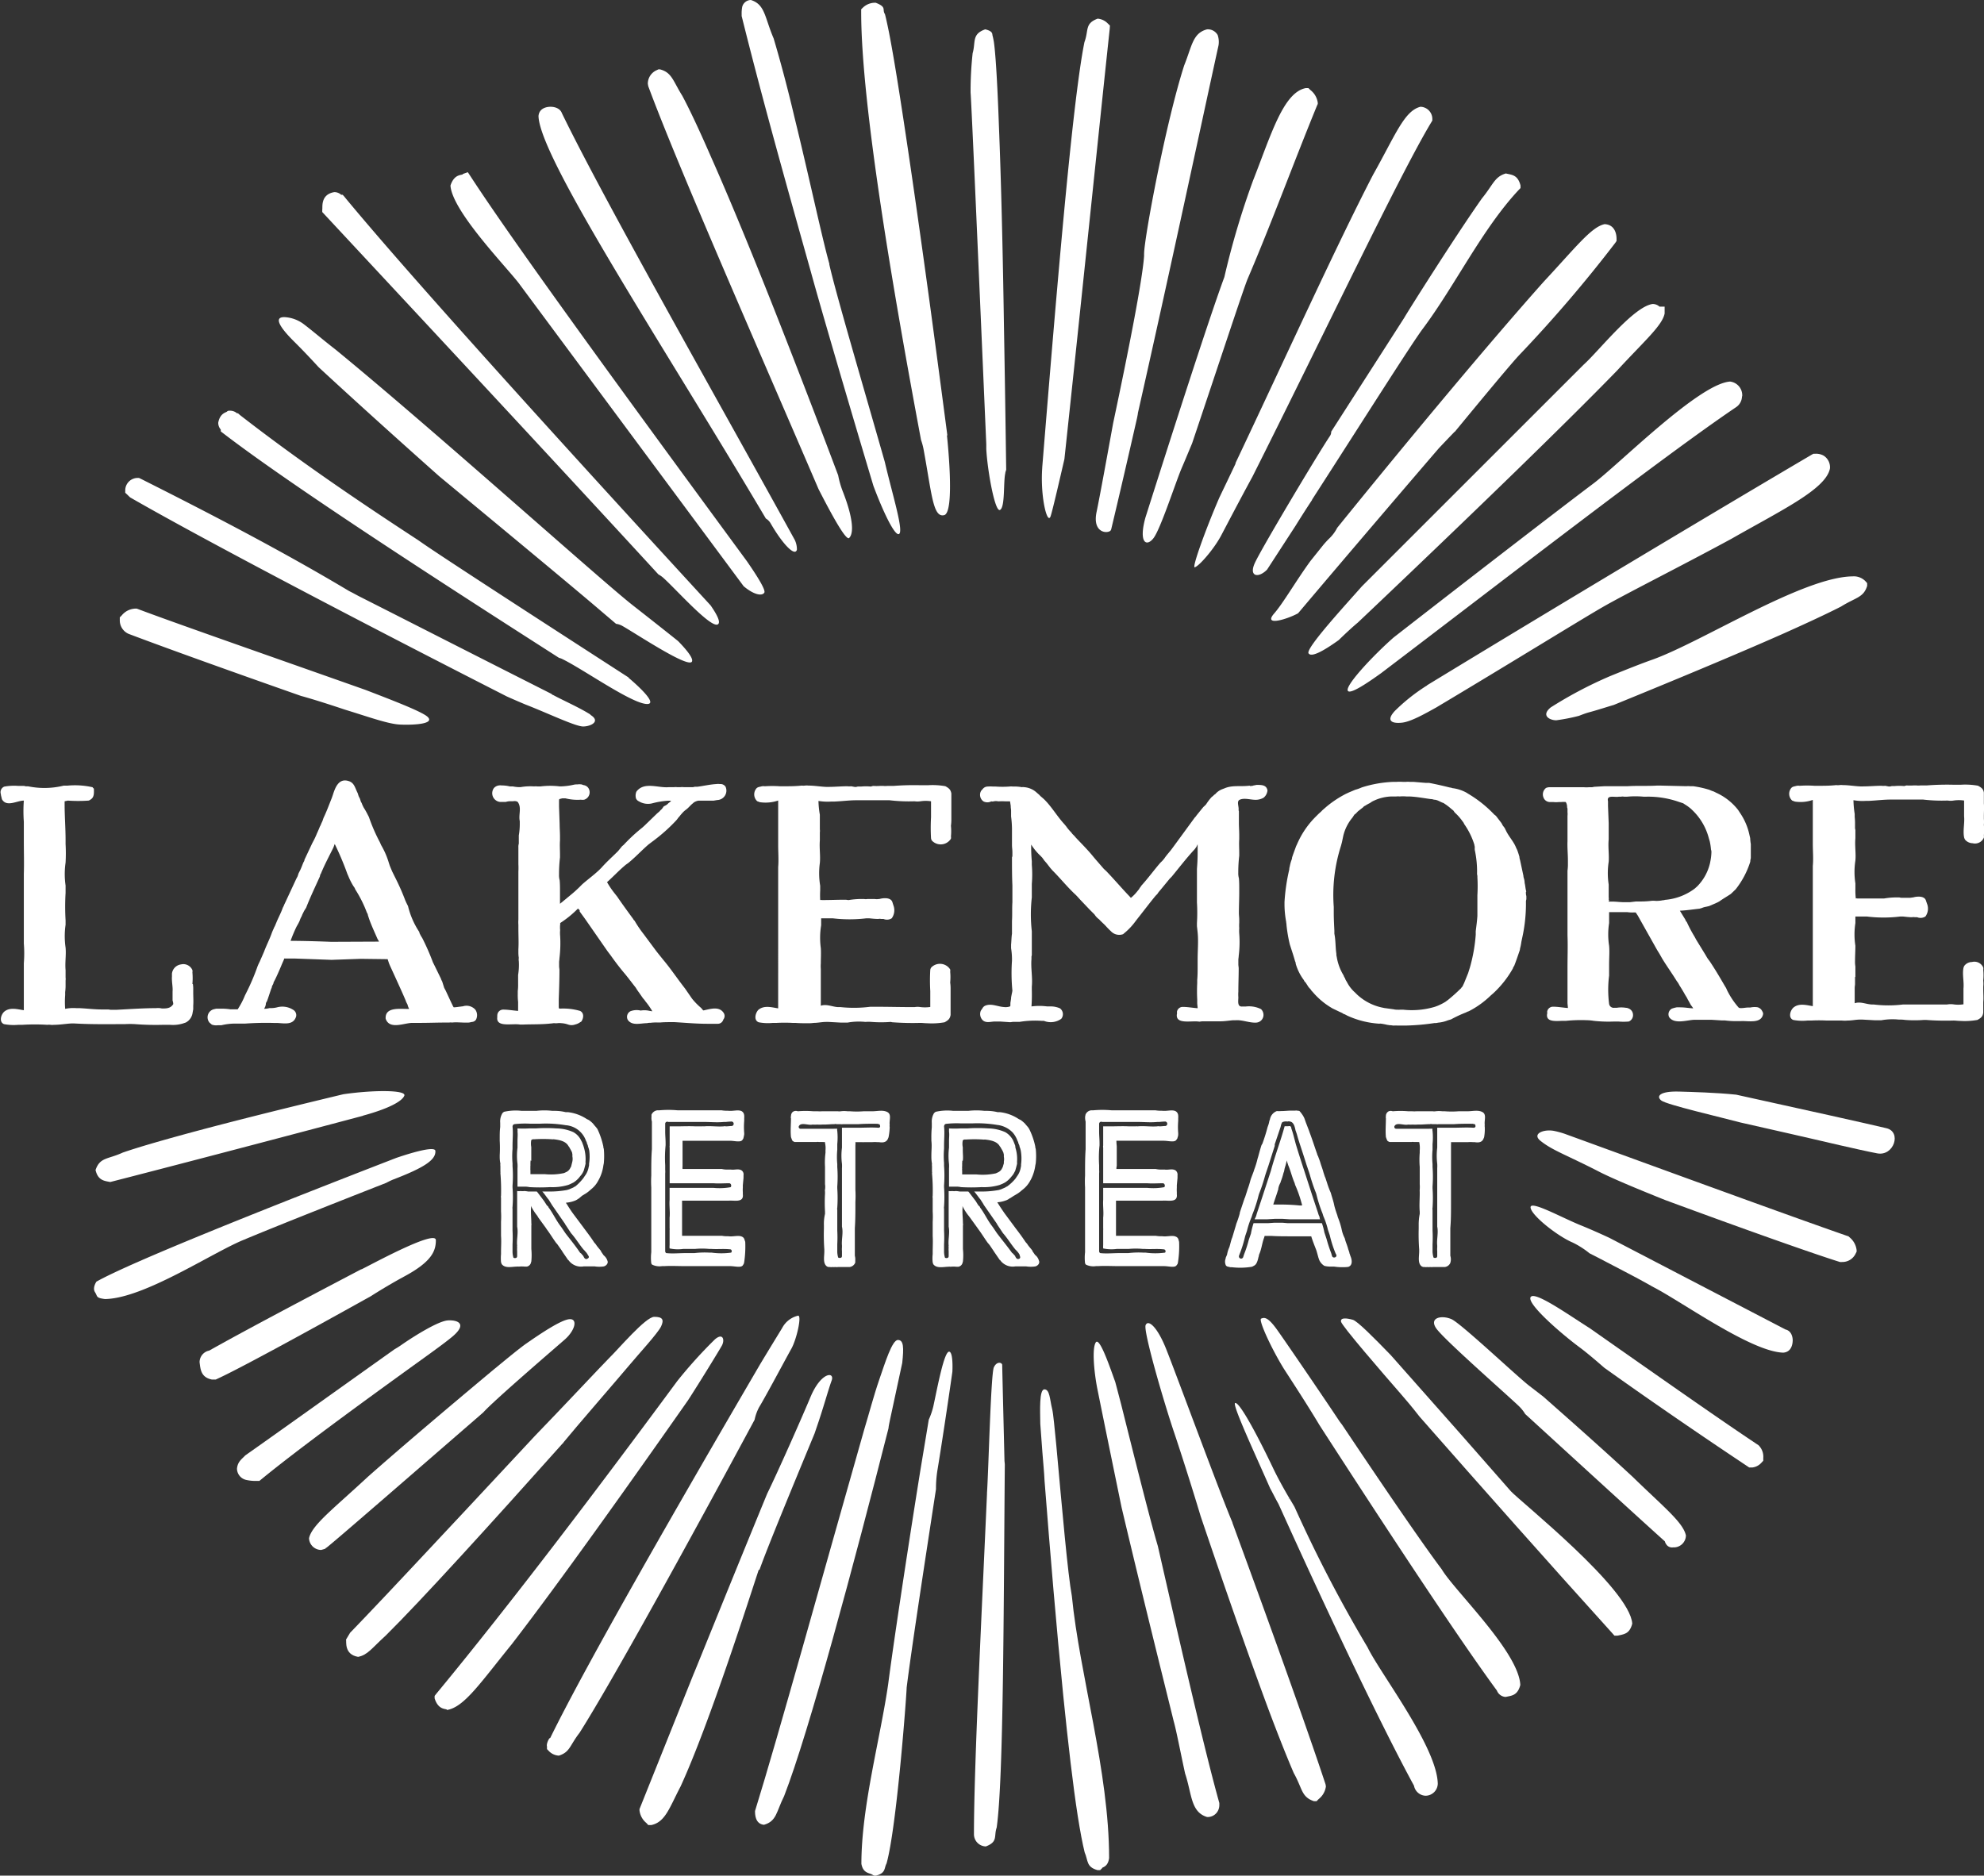 <svg xmlns="http://www.w3.org/2000/svg" viewBox="0 0 288 272.28"><rect x="0" y="0" width="288" height="272.28" fill="#333333" stroke="none"/><defs><style>.cls-1{fill:#fff;}</style></defs><title>lakemore-retreat-log-w</title><g id="Layer_2" data-name="Layer 2"><g id="Layer_1-2" data-name="Layer 1"><polygon class="cls-1" points="142.62 15.21 142.75 15.21 142.38 15.25 142.62 15.21"/><path class="cls-1" d="M56.07,171.71a10.14,10.14,0,0,1,1-.48c4.49-1.72,6.21-2.85,6.13-4.14,0-.69-2.75,0-5.68,1C38.13,175.6,19,183.24,14,186.05c0,0-.62.89-.21,1.53s.09.82,1.45,1c5.66-.08,15.59-6.75,20.14-8.6C39.61,178.21,47.3,175.15,56.07,171.71Z"/><path class="cls-1" d="M58.7,185.29c4-2.15,4.57-3.71,4.57-5.26s-8.88,3.28-10.78,4.23h-.06c-9.19,4.82-17.32,9.13-22.06,11.8a1.73,1.73,0,0,0-1.4,1.68c.13,1,.17,2.19,1.77,2.52h.59l.19-.09c3-1.37,11.89-6.2,22.3-12C55.2,187.29,56.93,186.25,58.7,185.29Z"/><path class="cls-1" d="M16,171.59c7.8-2,21.93-5.69,36.63-9.6a1.07,1.07,0,0,1,.19-.07c3.45-.95,5.52-2,5.87-2.86s-4.56-.84-8.86-.21c-8.67,2.08-16.91,4.13-23.23,5.86-3.64,1-6.65,1.87-8.79,2.61-2.16,1-3.3.65-3.94,2.53C14.23,171.38,15.15,171.42,16,171.59Z"/><path class="cls-1" d="M65.6,194.09c2.42-2,.69-2.5-.6-2.41s-4.49,2-6.82,3.62c-.27.19-.58.38-.91.57-9.13,6.49-17.13,12.22-21.67,15.41-.47.52-1.11.88-1.2,1.94a1.71,1.71,0,0,0,1.41,1.63,6,6,0,0,0,1.32.13h.52l.27-.22c5-4.1,13.75-10.53,23.49-17.54C63,196.07,64.61,194.91,65.6,194.09Z"/><path class="cls-1" d="M110.25,227.88c1.09-3.08,4.36-11,8-19.8l.26-.77c1-2.87,1.72-5.57,2.21-6.89s-1.47-1.3-3,2.22c-1.38,3.3-4.79,11-6.35,14.18-5.69,13.83-10.55,25.93-10.69,26.2l-7.85,19.6v.18a2.77,2.77,0,0,0,1,1.84l.28.3h.42c2.06-.43,2.64-2.52,4.26-5.6,4.25-9.24,10.19-28,11.35-31.46Z"/><path class="cls-1" d="M194.83,206.84c-.14-.19-.31-.4-.43-.58-2.24-3.37-7.59-11.22-9-13.2s-1.9-1.81-2.33-1.64,1.47,4.31,3.28,7.25c1,1.56,3.27,5,5.2,8.23,9.65,14.94,20,30.69,25.74,38.51a1.45,1.45,0,0,0,1.27.93c.83-.19,1.73-.17,2.13-1.74-.23-4.82-9.63-13.76-11.4-16.78C206.33,223.88,200.79,215.75,194.83,206.84Z"/><path class="cls-1" d="M219.31,216.47h0c-3.17-3.64-10.06-11.46-17.44-19.77-2.48-2.56-4.84-4.93-5.49-5.11-.94-.26-1.81-.34-1.72.26s6,7.42,8.63,10.44c.71.81,1.72,2,2.79,3.38,9.25,10.52,18.54,21,28,31.46l.27.31h.45c.83-.2,1.74-.16,2.14-1.74C236.6,230.64,220.72,218,219.31,216.47Z"/><path class="cls-1" d="M237,214.39c-3.63-3.37-8.22-7.46-13-11.67l-1.91-1.47c-1.72-1.29-10-9.14-11.39-9.75s-3.27-.25-2.24,1.3,10,9.4,12,11.3a5.61,5.61,0,0,1,.94,1.17c8.86,8.1,17,15.55,20.27,18.48a1.42,1.42,0,0,0,.32.58,1,1,0,0,0,.85.3.41.41,0,0,1,.16,0,1.76,1.76,0,0,0,1.73-1.73C244.33,221,241.51,218.78,237,214.39Z"/><path class="cls-1" d="M178.9,221.06l0-.05c-1.64-3.8-8.37-22.09-9.66-25.28s-2.59-4.23-2.94-3.36,2.59,11,4.15,15.62c.8,2.37,2.47,7.55,3.83,12.09,3.46,10.24,7,20.38,9.83,28,1.44,3.84,2.7,7,3.69,9.3,1.29,2.3,1.08,3.46,2.92,4.09h.4l.28-.29a2.82,2.82,0,0,0,1.07-1.85l-.05-.3C189.67,250.69,184.36,235.93,178.9,221.06Z"/><path class="cls-1" d="M187.91,218.74l-.71-1.2-.22.09.2-.11c-.84-1.43-1.74-3.05-2.44-4.53-1.81-3.8-4.75-9.49-5.44-9.32-.5.12,2.79,7.19,5.07,12.37.41.74.78,1.52,1.2,2.25l.39.85c7.18,15.89,14.69,31.63,19.3,40.09a1.77,1.77,0,0,0,1.69,1.45,1.79,1.79,0,0,0,1.76-1.75c-.13-5.38-8.36-16-10.19-19.79A200.28,200.28,0,0,1,187.91,218.74Z"/><path class="cls-1" d="M268.32,179.47l-.22-.07c-8.62-3-25-9-41-14.82a12.5,12.5,0,0,0-1.57-.42c-1.47-.26-3.2.43-1.9,1.46,1.76,1.41,3.7,2,8.71,4.58,2,1,5.71,2.54,9.36,4,11.77,4.35,21.75,7.87,25.39,9a1.48,1.48,0,0,0,.31,0,2.13,2.13,0,0,0,2-1.29l.11-.21v-.21a2.8,2.8,0,0,0-1-1.85Z"/><path class="cls-1" d="M168.07,224.42c-1.22-4.08-4-15.29-5.33-20.58-.29-1.1-.57-2.19-.85-3.23-.76-2.09-2.28-6.6-2.83-5.73s-.26,4.14.2,6.57c1.17,5.82,2.79,13.67,3.54,17.33,3.26,13.78,6.54,26.85,7.58,31.1.37,1.28,1,4.6,1.65,7.57,1,3,.79,5.59,3.19,6.32h0a1.68,1.68,0,0,0,1.43-.67A1.76,1.76,0,0,0,177,262l0-.26C174.87,254.14,171.49,239.42,168.07,224.42Z"/><path class="cls-1" d="M273.84,163.78c-2.23-.54-12.74-2.88-21.81-4.87-3-.31-6.33-.39-8.28-.45-2.85-.08-3.37.69-2.59,1.3s8.7,2.44,11.5,3.19c5.58,1.27,9.56,2.16,10.63,2.42,0,0,6.81,1.61,9.22,2.06S276.08,164.31,273.84,163.78Z"/><path class="cls-1" d="M230.77,192.81c-3.17-2-8.06-5.48-8.59-4.5s4.4,5.26,7.08,7.25c1.05.78,2.39,1.92,3.63,3,7,5,14.1,9.85,20.79,14.31l.24.16h.3l.14,0a2.09,2.09,0,0,0,1.32-.68l.28-.3v-.4a2.33,2.33,0,0,0-.69-1.85C249.55,206,240.55,199.67,230.77,192.81Z"/><path class="cls-1" d="M259.19,193,233.63,179.7c-1.54-.72-3-1.35-3.95-1.74-2.85-1.12-7.59-3.8-7.5-2.67s3.88,4.14,6.12,5.09a12.58,12.58,0,0,1,2.44,1.56l1.6.82c2.37,1.24,4.34,2.26,5.71,3l1.56.86.06,0v.05l.52.27c4.29,2.27,14.07,9.29,18.67,9.42,1.36-.1,1.36-1.59,1.37-1.75S260.22,193.24,259.19,193Z"/><path class="cls-1" d="M129.18,206.17l1.79-8.32c.24-2.24.21-3.33-.63-3.33s-1.86,3.31-2.69,5.71-1.53,5.1-2.19,7.26c-5.68,19.92-12.53,44.69-15.86,55.41,0,.45,0,1.87,1.3,2,1.85-.53,1.77-1.86,2.92-4.16,3.6-9.25,10.19-33.86,15.15-53.38C129,207,129.11,206.53,129.18,206.17Z"/><path class="cls-1" d="M135.48,204.17a10.61,10.61,0,0,1-.66,1.92c-.49,3-1,6-1.34,8.11-2,12.53-3.85,24.85-4.55,30.28-1.16,8-3.88,17.73-3.89,26.08.26,1.48,1.26,1.29,1.68,1.64l.21.08h.22c1.47-.38,1.16-1.07,1.54-1.76,1.46-5.15,2.9-24.31,2.92-25.53.66-5.3,2.42-16.83,4.26-28.82a16.64,16.64,0,0,1,.21-2.75c.48-2.85,1.59-10.17,2.17-14.3.07-1.69-.08-2.84-.45-2.9C137.06,196.1,136.09,201.36,135.48,204.17Z"/><path class="cls-1" d="M110.2,204.27c1-1.64,3.88-7.07,4.66-8.45s1.55-4.83,1-4.83a3.51,3.51,0,0,0-2.33,1.81c-.36.59-1.79,2.92-3.14,5.16-11,18.83-25.12,43.29-30.52,54.34-.16-.06-.59.87-.47,1.21v.4l.27.28a2.16,2.16,0,0,0,1.46.67c1.63-.53,1.53-1.42,3-3.32,4.73-7.46,15.86-27.7,25.41-45.44A6.66,6.66,0,0,1,110.2,204.27Z"/><path class="cls-1" d="M104.78,195.35c.46-.82.18-1.93-1-.92a67.17,67.17,0,0,0-5.48,6.07c-10.79,14.62-23.91,32-35,45.42l-.21.27v.35c.57,1.84,1.77,1.43,1.8,1.69,2.49-.4,4.83-3.92,9.41-9.56,7.11-9.23,17.29-23.58,25.57-35.39C101.5,200.77,104.38,196.07,104.78,195.35Z"/><path class="cls-1" d="M81.82,209.36c1.46-1.81,8.19-9.57,9.49-11.13s4.23-4.74,4.66-5.69.25-1.38-1-1.38-5.18,4.66-6.56,6c-1,1-6.91,7.31-10.73,11.25-6.7,7.2-13.1,14.05-18,19.27-2.74,2.92-5,5.32-6.61,7-.79.84-1.43,1.49-1.86,1.94l-.38.39-.6,1c.09.25-.32,2.16,1.75,2.51,1.4-.27,2-1.27,4-3.08,5.15-5.09,15.33-16.3,25.69-27.9C81.78,209.49,81.76,209.43,81.82,209.36Z"/><path class="cls-1" d="M153.33,209.76c-.24-2.32-.42-4.51-.6-5.22-.34-1.39-.34-2.85-1.12-2.85s-.62,3.1-.6,5c.09,1.33.2,2.71.3,4.08s.27,3,.32,4.22c.81,10.43,1.75,21.56,2.71,31.12.71,7,1.42,13.12,2.11,17.53.35,2.22.69,4,1,5.26.53,1.22.21,2.11,1.86,2.58h.39l.3-.3c-.07-.14.81-.07,1-1.44,0-12.6-4.28-26.57-5.41-38.06C155,228.48,154.21,219.42,153.33,209.76Z"/><path class="cls-1" d="M82,194.44c1.47-1.3,1.9-3,.69-2.94s-4.31,2.16-6.3,3.54c-.94.66-2.68,2.09-4.49,3.58l-.2.16C65,204.38,58.35,210,53.4,214.38c-5,4.65-8.13,7-8.54,8.92A1.77,1.77,0,0,0,46.62,225c1-.26.46-.21.78-.33,1.51-1.19,11.64-10,22.76-19.64C71.59,203.4,80.54,195.72,82,194.44Z"/><path class="cls-1" d="M145.48,198.15c0-.35-.77-.61-1.21.34s-.77,14.93-1,18.29a.76.76,0,0,1,0,.16c-.84,18.92-1.89,39.64-1.89,49.36a1.77,1.77,0,0,0,1.73,1.74c1.8-.69,1.13-1.48,1.57-2.74,1-7.05,1-31.39,1.18-52.66,0-.23-.05-.44-.05-.69C145.75,209.36,145.48,198.49,145.48,198.15Z"/><path class="cls-1" d="M191.2,15.28l.09-.19v-.17a2.81,2.81,0,0,0-1.07-1.85l-.29-.28h-.39c-3.28.64-5.06,6.87-7.65,13.43a117.67,117.67,0,0,0-4.16,14c-2.17,5.86-7.39,22.09-11.46,34.92-1,3.62.13,4.31,1.16,3s3.2-8.07,4.11-10.2c.33-.76.9-2.13,1.51-3.59,3.91-11.62,7.54-22.67,8.06-23.87C184.61,32.31,187.72,23.77,191.2,15.28ZM176.76,5.09a1.63,1.63,0,0,0-1.54-.83c-2.1.54-2.19,2.44-3.32,5.23-2.71,8.44-5.79,25-5.82,27.31a3.16,3.16,0,0,0,0,.32c-.24,3.53-2.24,13.69-4.5,24.34-.66,3.63-1.92,10.58-2.4,12.86-.61,2.9,1.37,3.2,2,2.74a.83.83,0,0,0,.12-.21c1.16-4.85,2.44-10.38,3.76-16.19.05-.25.09-.46.11-.58s0,0,0-.08c4.63-20.47,9.67-44.13,11.71-53.4A3.09,3.09,0,0,0,176.76,5.09ZM161.12,3.71l-.34-.33a2.29,2.29,0,0,0-1.45-.67c-1.9.72-1.26,1.66-1.91,3.4-1.8,8.87-4.18,37.84-6.13,61.75v.07c-.3,4.26.76,8.37,1.22,7,.28-.84,1.2-4.82,2-8.28,2.32-21.59,5.31-50.68,6.58-62.47ZM145,18.15c-.14-3.91-.3-7.15-.47-9.44-.09-1.15-.17-2.06-.27-2.7-.06-.32-.11-.59-.18-.83s.1-.64-1.06-.92c-2,.69-1.36,1.87-1.83,3.46a51,51,0,0,0-.3,5.64v.07h0c.13,1.44,1.29,28.21,2.28,51.07,0,0,0,0,0,.08s0,.3,0,.47,0,.08,0,.12c.15,3,1.25,9.27,2,8.85s.46-4,.76-5.33c0-.14.08-.32.13-.5-.09-6.58-.2-13.89-.33-21.14C145.57,36.44,145.32,26,145,18.15Zm-7.48,45.06c-.81-6.2-1.7-12.89-2.6-19.52-1.48-10.82-3-21.44-4.24-29.37-.62-4-1.17-7.24-1.62-9.55-.23-1.15-.43-2.07-.6-2.72-.46-.67.33-1-1.34-1.65a2.54,2.54,0,0,0-1.81.66l-.3.29v.4c0,13.46,4.7,40.82,8.69,62.12a9.23,9.23,0,0,1,.36,1.32c1.21,6.55,1.37,10,3,9.59s.4-11.57.4-11.57Zm52.93,9.34C197.89,61,205,49.74,206.59,47.65c4.7-6.32,8.58-14.42,13.86-20.07l.27-.28v-.37c-.4-1.58-1.28-1.54-2.13-1.75-1.66.49-1.83,1.62-3.47,3.62-4,5.68-11,16.8-11.29,17.35h0L193.24,62.66a1.11,1.11,0,0,1-.23.7c-1.82,2.74-9.74,16-10.81,18.27-1,2.07.44,2.37,1.73,1.06l4.13-6.36C188.85,75.06,189.68,73.75,190.48,72.55ZM220,68.43c5.4-5.26,10.74-10.52,14.74-14.64,4-4.34,6.55-6.52,6.9-8.28v-1h-.75a1.45,1.45,0,0,0-1-.38c-2.79.39-7.84,6.87-10,8.8l-32.2,32.19c-2.15,2.45-8.2,9-7.74,9.72s2.64-.68,4.38-1.92c1.15-1.12,2.12-2,2.76-2.53C198.12,89.42,209.19,78.94,220,68.43Zm32.9-10.9a2,2,0,0,0-1.76-2.14c-4.57.3-16.38,12.27-20,14.92-4.64,3.49-17.33,13.27-28.84,22.23-2.89,2.53-7.47,7.37-6.56,7.82.53.26,2.69-1.16,4.77-2.66,17.41-13.22,41.09-31.57,51.53-38.61A1.93,1.93,0,0,0,252.87,57.53Zm-132.5-19.2c-1-3.46-3-12.89-5.1-21.41-1-4.27-2.1-8.33-3-11.35C111,2.55,111.08.65,109,0a1.32,1.32,0,0,0-1.26,1,5.14,5.14,0,0,0-.08,1.1l0,.23c3.09,12.41,6.59,24.82,10.07,37.21,1.26,4.61,5.29,18.43,9.06,31,1.39,3.71,3,7.08,3.65,7,.87-.14-.87-5.63-2-10.48C125,55,121.33,42.59,120.37,38.33Zm90.79,24.34c4.48-5.44,8-9.67,9.29-11.07a197.26,197.26,0,0,0,14-16.35l.18-.27v-.31c0-.22,0-2.05-1.73-2.13-1.93.4-4.16,3.33-8.82,8.33-7.75,8.69-19.34,22.58-30,35.75A5.8,5.8,0,0,1,193,78.13c-.28.26-.55.57-.83.88l-1.93,2.41c-2.09,2.86-4,6.19-5.31,7.67-1.58,1.85,1.85.84,3.5-.06,7.05-8.35,17.67-20.76,20.47-24C209.65,64.24,210.41,63.44,211.16,62.67ZM207.92,17.5v-.26a1.77,1.77,0,0,0-1.73-1.74c-2.35.6-3.61,4.06-6.89,9.9C194,35.63,186.56,52,179.35,67.22a.42.42,0,0,1,0,.1.08.08,0,0,0,0,0c-.79,1.67-1.58,3.31-2.36,4.94-2,4.63-4,10.2-3.56,10.09.61-.15,2.75-2.59,3.81-4.57.64-1.2,2.7-5.16,4.56-8.57,10-19.89,21.5-44.1,26-51.51ZM62,104c-1-.81-5.45-2.5-8.92-3.84-15-5.3-28.47-10-33.22-11.81a2.67,2.67,0,0,0-2.2,1l-.27.27v.4a2.13,2.13,0,0,0,1.29,2c5.47,2.07,14.66,5.37,25,9,1.84.5,4.43,1.34,6.4,2,3.28,1,6.21,2.07,7.94,2.16S63.36,105.15,62,104Zm29.25-5.65C78.33,90,63.1,80.15,60.73,78.43,51.8,72.6,43.28,66.81,34.82,60.24L34.55,60h-.14a1.51,1.51,0,0,0-1-.38h-.24l-.21.1c0,.16-1,.14-1.28,1.64a1.49,1.49,0,0,0,.37,1v.27l.38.29c9.81,7.53,31,21.24,48.69,32.56.14.06.25.07.42.15,2.89,1.37,9.74,6.24,12.17,6.55C95.61,102.42,93.15,100,91.23,98.38Zm-5.53,5.39c-1.55-1-4-2.07-5.43-2.85-.1,0-.19-.13-.28-.18L72.88,97.1c-5.92-3-11.52-5.85-15.63-7.94l-4.91-2.49c-.6-.3-1-.54-1.35-.71l-.33-.17,0,0,0,0h0c-9.75-5.83-20.22-11.26-30.27-16.31l-.22-.1h-.22a1.81,1.81,0,0,0-1.77,1.75v.4l.3.28.4.39c10.8,6.22,34.62,18.68,54.71,28.91,1.34.6,2.68,1.16,2.68,1.16,3.11,1.2,7.25,3.19,8.37,3.19S87.26,104.72,85.7,103.77ZM270.78,84.36a2.36,2.36,0,0,0-1.86-.69c-7.21.09-21.75,9.45-29,12.07h0c-1.43.5-3.63,1.36-6.29,2.45a60.41,60.41,0,0,0-8.52,4.5c-1.47,1.2-.13,1.87.8,1.87a27.42,27.42,0,0,0,3.28-.64c.47-.18.92-.36,1.42-.5,1.31-.35,2.6-.78,3.63-1.08,9-3.67,17.71-7.3,24.32-10.22,3.61-1.61,6.6-3,8.69-4.07,2.14-1.34,3.26-1.28,3.79-3v-.4Zm-19.45-6.14C258.72,74,265.06,71,265.64,68a2,2,0,0,0-.91-1.85,2.24,2.24,0,0,0-1.23-.28h-.26L263,66c-12.7,7.47-37.17,22.1-55.85,33.48,0,0,0,.06-.09.08a27.16,27.16,0,0,0-4.57,3.63c-1.21,1.29-.69,1.89,1,1.72,1.29-.13,3.27-1.25,5-2.21,10.31-6.15,20.75-12.6,24.05-14.51S244,82.2,251.33,78.22ZM121.67,69c-2.28-6.07-4.82-12.69-7.39-19.27-3.9-10-7.86-19.74-11.09-27-1.59-3.65-3-6.68-4.15-8.83-1.35-2.15-1.51-3.39-3.24-3.83h-.23l-.2.1a2.14,2.14,0,0,0-1.33,2l.06.34C98.44,24.24,110.23,51,118.82,71c1.82,3.56,4,7.58,4.45,7.09.76-.76.46-3.2-.91-6.7A13.06,13.06,0,0,1,121.67,69ZM81.57,16.44c-.35-.94-1.51-.94-1.66-.94s-1.64,0-1.74,1.36c.19,6.22,18.75,34.28,33,58.41a1.92,1.92,0,0,1,.71.73c1.67,2.89,3.5,4.87,3.8,3.8a3.17,3.17,0,0,0-.31-1.42C104.45,58.53,87.8,29.28,81.57,16.44ZM68.32,25.62,67.91,25l-.71.25c0,.26-1.22-.16-1.81,1.69.25,3.7,8,11.68,9.91,14.16l32.65,44c1.45,1.22,2.66,1.48,3,.93.24-.39-1.13-2.54-2.52-4.55C95,63.19,75.37,36.47,68.32,25.62Zm-18.27,3-.3-.34h-.22a1.46,1.46,0,0,0-1-.39c-2.06.34-1.67,2.25-1.75,2.51v.38l.26.28C57.22,42,79.16,65.52,95.58,83.39a3.67,3.67,0,0,1,.75.53c2,1.82,7,7.46,7.91,6.69.41-.33-.25-1.52-1.09-2.73C86.59,69.86,60.7,41.52,50.05,28.63ZM91.86,87.87C87.58,84.55,62.7,62.19,48.69,50.73c-1.92-1.49-3.29-2.68-4.62-3.69a5.09,5.09,0,0,0-2.7-1c-1.67-.08-.87,1.37,1.33,3.55,1.6,1.59,2.66,2.75,3.57,3.73,5.19,4.8,11.25,10.27,17.48,15.81,8.37,6.94,19.64,16.26,23.68,19.73l2,1.7a2.5,2.5,0,0,1,.94.32c2.14,1.22,9.45,6.09,10.06,5.18.29-.45-.79-1.76-2-3C96.23,91.3,94,89.55,91.86,87.87Z"/><path class="cls-1" d="M87.65,183.84a4.42,4.42,0,0,1-1.31,0H85c-.1,0-.19,0-.29,0a2.23,2.23,0,0,1-2.08-.77c-.1-.1-.06-.13-.16-.16l-.77-1.12-.16-.26-.52-.74-.16-.23-.1-.09c-.48-.65-.89-1.35-1.38-2l-.15-.23-1.1-1.51L78,176.5a7.66,7.66,0,0,1-.93-1.45l0,0a1.86,1.86,0,0,1,0,.47v.26c0,.61.06,1.19.06,1.8a.84.84,0,0,1,0,.32c0,.26,0,.52,0,.77s0,.23,0,.26v.32c0,.61,0,1.19,0,1.79v.26a9.85,9.85,0,0,1,0,1.8l-.07.25a.76.76,0,0,1-.6.52c-.11,0-.16,0-.26,0a4.61,4.61,0,0,0-.91,0,.72.72,0,0,0-.28,0c-.68,0-1.71.3-2.19-.38l-.09-.26a6.64,6.64,0,0,1,0-1.18v-.32c0-.77.06-1.54,0-2.32v-.29c0-.48,0-1,0-1.44v-.32a12.68,12.68,0,0,0,0-1.51c0-.09,0-.19,0-.29v-1.67a.84.84,0,0,1,0-.32,29.76,29.76,0,0,0-.09-3.27.79.79,0,0,0,0-.23c0-.09,0-.12,0-.22v-.26c0-.1,0-.22,0-.31a1.2,1.2,0,0,1,0-.36,4.59,4.59,0,0,1-.1-.9v-.32a18.74,18.74,0,0,0,0-2.12v-.32c0-.55,0-1.09.07-1.64V163a2.31,2.31,0,0,1,.19-1.15l.13-.26.22-.19a7.74,7.74,0,0,1,2.58-.14H76c.5,0,1,0,1.53,0h.32a10.17,10.17,0,0,1,2.34,0c.11,0,.17,0,.27,0a6.75,6.75,0,0,1,1.66.19l.33,0a6.26,6.26,0,0,1,2.73,1l.31.15.3.23.25.23.32.39.16.18.2.26a11.34,11.34,0,0,1,.86,2.54,1,1,0,0,0,.07.35,11.23,11.23,0,0,1,0,2.09l-.06.29a6,6,0,0,1-.62,2l-.16.29a3.87,3.87,0,0,1-1,1.19l-.25.22a4.46,4.46,0,0,1-.77.54,2.29,2.29,0,0,1-.28.17L84,174a.7.7,0,0,0-.22.14l-.23.12a4.43,4.43,0,0,1-1.38.33s0,0,0,.06l.1.13c.23.38.48.77.77,1.19l.16.22,1.42,1.9.16.22c.51.68,1,1.32,1.47,2.05l.23.26c.22.36.5.64.77,1,0,0,0,0,0,.07l.09.12.29.42a1.64,1.64,0,0,1,.55.8C88.33,183.39,88,183.75,87.65,183.84ZM85.53,167l-.09-.35c-.1-.16-.07-.33-.16-.49l-.1-.25a.3.3,0,0,0-.09-.23l-.1-.26a3.37,3.37,0,0,0-2.89-2.08,17.26,17.26,0,0,0-3.65-.22c-.43,0-.85,0-1.26,0H76.9a13.87,13.87,0,0,0-2.24.07.57.57,0,0,0-.2.13.87.87,0,0,0-.06.23c.1.92,0,1.83,0,2.82v.42a12,12,0,0,0,0,2.08v.42a19,19,0,0,1,0,2.82v.26a19.07,19.07,0,0,1,0,2.82,1.09,1.09,0,0,0,0,.32c0,.42,0,.81,0,1.22V177c0,.1,0,.2,0,.23v1.41a18.88,18.88,0,0,1,0,2v1.12a3.26,3.26,0,0,0,.13.81.39.39,0,0,0,.22.06c.22,0,.32-.1.32-.29v-.71a2.86,2.86,0,0,1,0-.54.54.54,0,0,1,0-.26c-.1-.93.19-1.82,0-2.76v-.32c0-.51,0-1.06,0-1.57v-3.28a2.24,2.24,0,0,0,.52,0,1.73,1.73,0,0,0,.51,0,3.7,3.7,0,0,1,.57.07c.49,0,.77,0,1.25,0l.14.16.92,1.22.39.61.23.22a.39.39,0,0,0,.13.23c.61.87,1,1.73,1.61,2.54l.19.26.54.8.19.25c.68.87,1.35,1.7,1.95,2.6l.18.13.12.16.16.16c.1.26.29.61.64.39s.06-.42,0-.58l-.13-.2c-.1-.15-.23-.25-.32-.38l-.16-.16c-.64-.77-1.16-1.65-1.81-2.37l-.76-1.16c-.1-.1-.07-.16-.16-.26l-1.84-2.66-.12-.2-.38-.61c-.17-.16-.64-.89-.91-1.15.4,0,.78,0,1.14,0a13.64,13.64,0,0,0,2.43-.22l.33-.1.6-.26a1.1,1.1,0,0,1,.29-.16A7.46,7.46,0,0,0,84.7,171l.19-.29a2.9,2.9,0,0,0,.55-1.23l.07-.31c0-.1,0-.13,0-.23A6.52,6.52,0,0,0,85.53,167Zm-.76-.39a5.85,5.85,0,0,1,.22,2.09.75.75,0,0,1,0,.29l-.13.51-.13.46-.09.18a2.32,2.32,0,0,1-.4.58l-.18.23a3.32,3.32,0,0,1-.71.64,1.27,1.27,0,0,1-.29.16,5.65,5.65,0,0,1-.57.26l-.33.09a7.92,7.92,0,0,1-2.3.23,25.36,25.36,0,0,1-3,0,3.37,3.37,0,0,0-.62-.07c-.15,0-.31,0-.47,0h-.49a.62.62,0,0,1-.16,0v-2.65a4.79,4.79,0,0,0,0-.66,9.17,9.17,0,0,1,0-2.34v-1c0-.48.06-.87,0-1.35a.47.47,0,0,0,0-.23v-.22a14.92,14.92,0,0,0,1.64,0h1a22.11,22.11,0,0,1,3,0,6.24,6.24,0,0,1,2.47.54,2.7,2.7,0,0,1,1.12,1.19l.14.26.19.51ZM77,168.47a.75.75,0,0,1,0,.29c0,.09,0,.15,0,.25v0h0v.26a.69.69,0,0,0,0,.28,1,1,0,0,0,0,.33v.57h.73c.37,0,.65,0,1,0h.36a9,9,0,0,0,2.79-.16l.28-.13a1.23,1.23,0,0,0,.65-.66.6.6,0,0,0,.13-.3l.09-.36.06-.25a1.86,1.86,0,0,0,0-.71c0-.09,0-.13,0-.22v-.09l-.06-.3c-.11-.23-.23-.45-.32-.6a1,1,0,0,0-.19-.29c-.39-.75-1.38-.91-2.18-1a.86.86,0,0,1-.3,0,19.86,19.86,0,0,0-2.44,0h-.22a.42.42,0,0,0-.26.13,2.68,2.68,0,0,0,0,1V167c0,.51,0,1,0,1.51Zm0,6.29,0,0h0Z"/><path class="cls-1" d="M108.18,180.28a15.63,15.63,0,0,1-.16,3l-.06.2-.15.23c-.3.35-1.17.09-1.8.09h-.23l-5.65,0h-.7c-1,0-2-.06-3,0h-.33a2.43,2.43,0,0,1-1.44-.22.52.52,0,0,1-.12-.19,6.79,6.79,0,0,1,0-1.61v-.22c0-2.69,0-6.77,0-7.71v-1.47a14.27,14.27,0,0,1,0-1.73v-.36c0-1.15,0-2.31.09-3.46v-.23c0-.8,0-1.73,0-2.63v-1.16a1.8,1.8,0,0,1-.06-.67c0-.13,0-.22,0-.32a1.07,1.07,0,0,1,.84-.64c.09,0,.19,0,.29,0a14.78,14.78,0,0,1,2.66,0h6.39a4.35,4.35,0,0,0,.6.06h.3c.73.1,1.47-.19,2,.06.38.23.41.58.38,1.06,0,.1,0,.22,0,.35a10.58,10.58,0,0,0,0,1.78v.19a5.85,5.85,0,0,1-.13.6l-.15.23c-.3.35-1.17.09-1.8.09h-.23c-2.21,0-5,0-6.64,0,0,.42,0,.74,0,.83v2.83a2.43,2.43,0,0,0,0,.44h5.71a3.3,3.3,0,0,0,.6.08h.69c.55.09,1.08-.17,1.57.12a.72.72,0,0,1,.28.71V171l-.1,1.06v.35a4.72,4.72,0,0,0,0,.65v.32c.16,1.28-1.31.83-2.08.92h-.38c-2.22,0-4.88,0-6.36,0v.29c0,1,0,1.9,0,2.88v1.93h5.81a4.35,4.35,0,0,0,.6.06h.3c.73.1,1.47-.19,2,.07a.62.62,0,0,1,.35.42Zm-2.11,1.09c-1-.12-1.86,0-2.86-.07h-.29a10.9,10.9,0,0,0-2,0H99.2a5.77,5.77,0,0,1-2-.07,2.26,2.26,0,0,1,0-.48v-2.18a.69.69,0,0,0,0-.26v-1.54c.09-.86-.07-1.73,0-2.59v-1.74h1.22c.92,0,1.89,0,2.82,0h2.34a9,9,0,0,0,2.42-.09c.16,0,.19-.33.06-.48a.28.28,0,0,0-.23-.1c-.74,0-1.5.06-2.25,0h-2.34c-.93,0-1.9,0-2.82,0H97.21v-5.18a.75.75,0,0,1,0-.28c0-.55,0-1.09,0-1.7v-1.1h.93c.93,0,1.89-.05,2.82,0h.94a1,1,0,0,1,.28,0c1-.09,1.86.07,2.86,0a.69.69,0,0,1,.33,0c.28,0,.57-.05.86-.05a.33.33,0,0,0,0-.65,8.1,8.1,0,0,0-.86.06h-.29c-1,.1-1.9,0-2.9,0-.09,0-.18,0-.28,0h-1c-.88,0-1.74,0-2.61,0H97a.3.3,0,0,0-.44.29v1.09c0,.62.06,1.1.06,1.71v.29a18.57,18.57,0,0,0-.06,2.89v.67a2.92,2.92,0,0,1,0,.54v.3c0,.73,0,1.44,0,2.18v8.8a.35.35,0,0,0,.15.28c.94.1,1.87,0,2.81,0h1.28a12.17,12.17,0,0,1,2.18-.07c.13,0,.22,0,.32,0a10.36,10.36,0,0,0,2.83,0A.29.29,0,0,0,106.07,181.37Z"/><path class="cls-1" d="M129,165a.79.79,0,0,1-.07.22c-.22.62-.74.68-1.35.58h-.25a5.16,5.16,0,0,0-.67,0h-1.25a.54.54,0,0,1-.24,0c-.36,0-.6,0-1,0a2.28,2.28,0,0,1,0,.45v.19c0,2.11,0,4.17,0,4.81v1.48a14.28,14.28,0,0,1,0,1.73v.36c0,1.15,0,2.31-.08,3.46v.23c0,.8,0,1.74,0,2.63v1.16a2,2,0,0,1,.06.67c0,.13,0,.22,0,.31a1,1,0,0,1-.83.65c-.1,0-.19,0-.29,0-.39,0-.73,0-1.12,0h-.26a1.2,1.2,0,0,1-.36,0,2.8,2.8,0,0,1-.5,0,.57.57,0,0,1-.29,0h-.23l-.19-.06c-.67-.42-.42-1.44-.42-2.21v-.29a29.1,29.1,0,0,1-.06-3v-.55a6.17,6.17,0,0,1,.16-1.6v-.33a23.07,23.07,0,0,1,0-2.63V173a.8.8,0,0,1,0-.32,2.49,2.49,0,0,0,0-.77V169.4a10.92,10.92,0,0,1,.07-2.06V167a3.54,3.54,0,0,0-.1-1.22h-.09a.54.54,0,0,1-.23,0h-.55a.78.78,0,0,0-.31,0c-.81,0-1.29,0-2.09,0h-.23c-.23,0-.45,0-.67,0h-.22l-.26-.13a.86.86,0,0,1-.15-.28l-.11-.3c-.1-.93,0-1.83,0-2.76a.27.27,0,0,1,0-.25c0-.42.19-.65.42-.74a.8.8,0,0,1,.57,0,13,13,0,0,1,2.25,0h.65a4,4,0,0,0,.6,0h.26c.48,0,.83,0,1.31,0h.77a1.11,1.11,0,0,0,.39,0,4.1,4.1,0,0,1,1,0h.36a12.69,12.69,0,0,0,1.95,0h1.25c.75,0,1.58-.23,2.22.12s.23,1.19.33,1.87a.57.57,0,0,0,0,.29A8.31,8.31,0,0,1,129,165Zm-1.42-1.8-.25-.07a1,1,0,0,1-.26,0c-.8,0-1.64,0-2.44.06h-.29c-.65,0-1.32,0-2,0a.62.62,0,0,1-.29,0h-.61a.64.64,0,0,0-.32,0c-.51,0-1,.06-1.51.06h-.28a5.54,5.54,0,0,1-.7,0,5.23,5.23,0,0,1-.69,0c-.61.16-1.73-.42-2,.29a.28.28,0,0,0,.32.32H121a3.64,3.64,0,0,1,.54,0,.64.64,0,0,0,0,.32,9.46,9.46,0,0,1,0,1.9v.83a11.12,11.12,0,0,0,0,2.08v.42a19.1,19.1,0,0,1,0,2.83v.26a20.55,20.55,0,0,1,0,2.82.78.78,0,0,0,0,.32c0,.42,0,.8,0,1.22V177c0,.09,0,.19,0,.22v1.41a19.07,19.07,0,0,1,0,2v1.12a3.26,3.26,0,0,0,.13.8.4.4,0,0,0,.23.06c.22,0,.32-.09.32-.29v-.7a3,3,0,0,1,0-.55s0-.12,0-.26c-.08-.92.21-1.82,0-2.75v-.33c0-.51,0-1.06,0-1.57v-6.58a4.64,4.64,0,0,0,0-.64,9.17,9.17,0,0,1,0-2.34v-2.89h2.28c1,0,2-.07,3,0,.07,0,.14,0,.23-.09S127.72,163.2,127.59,163.17Z"/><path class="cls-1" d="M150.29,183.84a4.42,4.42,0,0,1-1.31,0h-1.32c-.09,0-.19,0-.29,0a2.24,2.24,0,0,1-2.08-.77c-.09-.1-.06-.13-.16-.16l-.77-1.12-.17-.26-.5-.74-.18-.23-.09-.09c-.48-.65-.89-1.35-1.38-2l-.16-.23-1.09-1.51-.16-.21a7.13,7.13,0,0,1-.92-1.45l0,0a1.86,1.86,0,0,1,0,.47v.26c0,.61.07,1.19.07,1.8a.64.64,0,0,1,0,.32c0,.26,0,.52,0,.77s0,.23,0,.26v.32c0,.61,0,1.19,0,1.79v.26a8.34,8.34,0,0,1,0,1.8l-.07.25a.76.76,0,0,1-.6.52c-.11,0-.16,0-.26,0a4.51,4.51,0,0,0-.9,0,.75.75,0,0,0-.29,0c-.68,0-1.7.3-2.19-.38l-.08-.26a5.17,5.17,0,0,1,0-1.18v-.32c0-.77.05-1.54,0-2.32v-.29c0-.48,0-1,0-1.44v-.32a12.68,12.68,0,0,0,0-1.51c0-.09,0-.19,0-.29v-1.67a.84.84,0,0,1,0-.32,27.48,27.48,0,0,0-.1-3.27.41.41,0,0,0,0-.23c0-.09,0-.12,0-.22v-.26c0-.1,0-.22,0-.31a1.2,1.2,0,0,1,0-.36,5.49,5.49,0,0,1-.09-.9v-.32c0-.74.09-1.38,0-2.12v-.32a15,15,0,0,1,.06-1.64V163a2.43,2.43,0,0,1,.19-1.15l.13-.26.23-.19a7.67,7.67,0,0,1,2.57-.14h.32c.51,0,1,0,1.54,0h.31a10.35,10.35,0,0,1,2.36,0c.09,0,.16,0,.25,0a6.75,6.75,0,0,1,1.66.19l.33,0a6.16,6.16,0,0,1,2.73,1l.31.15.29.23.26.23.33.39.16.18.17.26a10.46,10.46,0,0,1,.88,2.54,1,1,0,0,0,.07.35,10.43,10.43,0,0,1,0,2.09l-.06.29a6.27,6.27,0,0,1-.61,2l-.16.29a4,4,0,0,1-1,1.19l-.27.22a4,4,0,0,1-.76.54,2.21,2.21,0,0,1-.29.17l-.57.37a.65.65,0,0,0-.23.14l-.23.12a4.5,4.5,0,0,1-1.38.33s0,0,0,.06l.1.13c.23.38.49.77.78,1.19l.15.22,1.41,1.9.16.22c.52.68,1,1.32,1.48,2.05l.23.26c.21.36.51.64.77,1,0,0,0,0,0,.07l.09.12.29.42a1.51,1.51,0,0,1,.55.8C151,183.39,150.64,183.75,150.29,183.84ZM148.17,167l-.09-.35c-.1-.16-.07-.33-.16-.49l-.11-.25a.3.3,0,0,0-.08-.23l-.1-.26a3.76,3.76,0,0,0-.61-1,3.7,3.7,0,0,0-2.28-1.12,17.32,17.32,0,0,0-3.66-.22c-.42,0-.83,0-1.24,0h-.3a13.91,13.91,0,0,0-2.24.07.44.44,0,0,0-.19.13.65.65,0,0,0-.07.23c.1.92,0,1.83,0,2.82v.42a12,12,0,0,0,0,2.08v.42a19,19,0,0,1,0,2.82v.26a20.59,20.59,0,0,1,0,2.82.83.83,0,0,0,0,.32c0,.42,0,.81,0,1.22V177c0,.1,0,.2,0,.23v1.41a18.88,18.88,0,0,1,0,2v1.12a3.26,3.26,0,0,0,.13.81.39.39,0,0,0,.22.06c.22,0,.32-.1.32-.29v-.71a2.86,2.86,0,0,1,0-.54.54.54,0,0,1,0-.26c-.1-.93.19-1.82,0-2.76v-.32c0-.51,0-1.06,0-1.57v-3.28a2.28,2.28,0,0,0,.52,0,1.66,1.66,0,0,0,.51,0,4,4,0,0,1,.58.07c.47,0,.77,0,1.24,0l.14.16.93,1.22.38.61.23.22a.43.43,0,0,0,.12.23c.62.87,1,1.73,1.62,2.54l.19.26.54.8.19.25c.67.87,1.35,1.7,2,2.6l.16.13.14.16.15.16c.09.26.29.61.65.39.21-.16,0-.42,0-.58l-.13-.2a4,4,0,0,0-.32-.38l-.16-.16c-.64-.77-1.16-1.65-1.8-2.37l-.77-1.16c-.09-.1-.07-.16-.15-.26l-1.85-2.66-.11-.2-.39-.61c-.16-.16-.65-.89-.91-1.15.39,0,.78,0,1.14,0a13.72,13.72,0,0,0,2.43-.22l.33-.1.6-.26a1.27,1.27,0,0,1,.29-.16,6.42,6.42,0,0,0,1.22-1.15l.19-.29a2.9,2.9,0,0,0,.55-1.23l.06-.31c0-.1,0-.13,0-.23A6.52,6.52,0,0,0,148.17,167Zm-.77-.39a5.43,5.43,0,0,1,.23,2.09.75.75,0,0,1,0,.29l-.13.51-.13.46-.1.18a2.22,2.22,0,0,1-.38.58l-.19.23a3.58,3.58,0,0,1-.71.64,1.55,1.55,0,0,1-.28.16c-.23.13-.37.16-.58.26l-.33.09a7.92,7.92,0,0,1-2.3.23,25.36,25.36,0,0,1-3,0,3.27,3.27,0,0,0-.62-.07l-.47,0h-.49a.91.91,0,0,1-.16,0v-2.65a4.79,4.79,0,0,0,0-.66,9.65,9.65,0,0,1,0-2.34v-1c0-.48.07-.87,0-1.35,0-.1,0-.19,0-.23v-.22a14.92,14.92,0,0,0,1.64,0h1a22.28,22.28,0,0,1,3.06,0,6.23,6.23,0,0,1,2.46.54,2.91,2.91,0,0,1,1.14,1.19l.11.26.2.51Zm-7.73,1.9a.57.57,0,0,1,0,.29c0,.09,0,.15,0,.25v0h0v.26a.69.69,0,0,0,0,.28,1,1,0,0,0,0,.33v.57h.74c.35,0,.63,0,1,0h.35a9,9,0,0,0,2.8-.16l.28-.13a1.19,1.19,0,0,0,.65-.66.68.68,0,0,0,.12-.3l.11-.36,0-.25a1.86,1.86,0,0,0,0-.71c0-.09,0-.13,0-.22v-.09l-.07-.3a4.08,4.08,0,0,0-.32-.6,1,1,0,0,0-.19-.29c-.39-.75-1.38-.91-2.18-1a.86.86,0,0,1-.29,0,19.85,19.85,0,0,0-2.44,0H140a.38.38,0,0,0-.24.13,2.48,2.48,0,0,0,0,1V167c0,.51.07,1,0,1.51Zm0,6.29,0,0h0Z"/><path class="cls-1" d="M171.16,180.28a14.89,14.89,0,0,1-.17,3l-.05.2-.17.23c-.29.35-1.15.09-1.8.09h-.22l-5.66,0h-.69c-1,0-2-.06-3,0h-.31a2.47,2.47,0,0,1-1.46-.22,1.07,1.07,0,0,1-.12-.19,6.84,6.84,0,0,1,0-1.61v-.22c0-2.69,0-6.77,0-7.71v-1.47a14.28,14.28,0,0,1,0-1.73v-.36c0-1.15,0-2.31.08-3.46v-.23c0-.8,0-1.73,0-2.63v-1.16a2.06,2.06,0,0,1-.07-.67c0-.13.05-.22.05-.32a1,1,0,0,1,.83-.64c.08,0,.19,0,.29,0a14.89,14.89,0,0,1,2.67,0h6.37a4.34,4.34,0,0,0,.62.06h.29c.74.1,1.48-.19,2,.06.39.23.42.58.39,1.06,0,.1,0,.22,0,.35a10.58,10.58,0,0,0,0,1.78v.19c0,.26-.1.44-.13.6l-.17.23c-.29.35-1.15.09-1.8.09h-.22c-2.21,0-5,0-6.65,0,0,.42.05.74.05.83v2.83a1.48,1.48,0,0,0-.05.44h5.71a3.29,3.29,0,0,0,.62.08h.68c.53.09,1.09-.17,1.57.12a.77.77,0,0,1,.29.71V171l-.1,1.06v.35a4.72,4.72,0,0,0,0,.65v.32c.15,1.28-1.32.83-2.09.92h-.38c-2.22,0-4.88,0-6.36,0v.29c0,1,0,1.9,0,2.88v1.93h5.8a4.34,4.34,0,0,0,.62.06h.29c.74.1,1.48-.19,2,.07a.61.61,0,0,1,.36.42ZM169,181.37c-1-.12-1.85,0-2.86-.07h-.27a11.14,11.14,0,0,0-2,0h-1.73a5.83,5.83,0,0,1-2-.07,3.39,3.39,0,0,1,0-.48v-2.18a1,1,0,0,0,0-.26v-1.54c.09-.86-.06-1.73,0-2.59v-1.74h1.23c.93,0,1.89,0,2.83,0h2.34a8.89,8.89,0,0,0,2.4-.09c.17,0,.2-.33.06-.48a.26.26,0,0,0-.21-.1c-.74,0-1.52.06-2.25,0h-2.34c-.94,0-1.9,0-2.83,0h-1.23v-5.18a.57.57,0,0,1,0-.28c0-.55,0-1.09,0-1.7v-1.1h.94c.94,0,1.89-.05,2.83,0h.92a1.07,1.07,0,0,1,.29,0c1-.09,1.87.07,2.86,0a.71.71,0,0,1,.33,0c.29,0,.56-.05.86-.05a.33.33,0,0,0,0-.65,8.1,8.1,0,0,0-.86.06H168c-1,.1-1.88,0-2.88,0-.09,0-.19,0-.29,0h-1c-.86,0-1.73,0-2.59,0H160a.31.31,0,0,0-.45.29v1.09c0,.62.06,1.1.06,1.71v.29a17.42,17.42,0,0,0-.06,2.89v.67a2.92,2.92,0,0,1,0,.54v.3c0,.73,0,1.44,0,2.18v8.8a.33.33,0,0,0,.16.28c.92.1,1.87,0,2.79,0h1.29a12.23,12.23,0,0,1,2.18-.07c.13,0,.21,0,.33,0a10.29,10.29,0,0,0,2.82,0A.29.29,0,0,0,169,181.37Z"/><path class="cls-1" d="M195.4,183.94a8.42,8.42,0,0,1-1.72-.07h-.29c-.29,0-.62,0-.91-.06a1.29,1.29,0,0,1-.25-.06,1.91,1.91,0,0,1-.74-.87l-.1-.29-.23-.83-.09-.29c-.26-.68-.51-1.28-.73-2h-3c-.93,0-1.87,0-2.8-.06-.08,0-.19,0-.29,0H184a.2.2,0,0,1-.14,0s-.06,0-.09,0h-.19l-.1.32c-.29.77-.35,1.6-.7,2.37a1.86,1.86,0,0,0-.06.29,1.46,1.46,0,0,0-.08.29l-.09.32a2.63,2.63,0,0,1-.13.32.86.86,0,0,1-.45.45.88.88,0,0,1-.29.13,10.42,10.42,0,0,1-2.85.06c-.1,0-.12,0-.22,0l-.43-.1a.65.65,0,0,1-.22-.15,1.28,1.28,0,0,1-.1-.84,1.17,1.17,0,0,0,.07-.29l.19-.45a4.44,4.44,0,0,1,.35-1.12c.11-.39.2-.77.32-1.16l.1-.25.49-1.64.09-.32a14.07,14.07,0,0,0,.49-1.47,1,1,0,0,1,.06-.29l.57-1.71c.05-.09.05-.22.13-.32l.29-.9.1-.32a12,12,0,0,0,.39-1.25l.09-.29.38-1,.1-.32a11.88,11.88,0,0,0,.48-1.57l.09-.29c.14-.52.29-1.07.45-1.58a.9.9,0,0,1,.15-.28,25.15,25.15,0,0,0,.76-2.42l.1-.28a3.32,3.32,0,0,0,.16-.62l.09-.25a1.57,1.57,0,0,1,1-1.19,4,4,0,0,0,.6,0c.62,0,1.16-.09,1.77-.06H188a.62.62,0,0,1,.3,0,1.65,1.65,0,0,1,.33.05,4.27,4.27,0,0,1,.41.52,2.85,2.85,0,0,1,.32.58l.19.54.48,1.25.1.29c.38,1,.71,2.06,1.08,3.09,0,.13.1.22.13.31.1.3.23.58.33.94l.09.29c.13.38.26.73.36,1.12l.19.58a2.63,2.63,0,0,1,.13.32l.19.58a12.32,12.32,0,0,0,.55,1.47l.09.32c.13.42.26.83.36,1.26l.06.28c.12.48.26.9.43,1.38l.08.29a11.71,11.71,0,0,1,.48,1.45l.07.29a4.83,4.83,0,0,0,.45,1.31l.1.36c.12.38.29.76.41,1.24l.16.46a.72.72,0,0,0,.07.26l.09.28c.23.52.36,1.35-.32,1.57Zm-1.53-2a17.17,17.17,0,0,1-.84-2.63l-.26-.77a11.92,11.92,0,0,0-.67-2l-.13-.41a19.75,19.75,0,0,1-.86-2.67l-.07-.25a25.35,25.35,0,0,1-.9-2.67l-.1-.32-.39-1.15c-.92-2.93-1-3-1.4-4.43l-.1-.3-.09-.25c-.11-.54-.26-1.19-.8-1.28a.57.57,0,0,0-.36,0,1.32,1.32,0,0,0-.77.1l-.1.19c-.1.23-.1.43-.19.65l-.8,2.37c0,.07,0,.13,0,.23l-.91,2.86-.39,1.15-.1.32a25.32,25.32,0,0,1-.89,2.67l-.07.25a19.8,19.8,0,0,1-.87,2.67l-.13.41a12.24,12.24,0,0,0-.67,2l-.26.77a18,18,0,0,1-.82,2.64l-.08.22a.32.32,0,0,0,.61.19l.13-.41a16.52,16.52,0,0,0,.68-2.09l.32-.93a10.76,10.76,0,0,1,.38-1.51l.88,0h1.25l.86-.06h1.22l.7.06.84,0h1.67l.95,0,.91,0h.64a9.63,9.63,0,0,1,.36,1.35l.31.93a20.31,20.31,0,0,0,.68,2.08l.12.42c.14.38.76.2.62-.19ZM191.64,177h-.35l-1.15,0-.64,0h-1.16l-1.15,0-1.06-.07h-1l-1.18.07H183l-.87,0s0-.07.07-.16a2.35,2.35,0,0,0,.22-.61l.83-2.5,1.23-3.76c.61-2.27,1.41-4.3,2-6.48H187c.27-.06.43,0,.45.32.23.64.29.93.54,1.86.11.52,1.13,3.67,1.29,4.14l1.22,3.77.83,2.5a3,3,0,0,0,.23.6C191.55,176.74,191.55,176.88,191.64,177Zm-2.94-2H189l0-.13-.1-.35A17.86,17.86,0,0,0,188,172l-.07-.26c-.38-.86-.56-1.73-.93-2.59l-.09-.29a2.37,2.37,0,0,1-.13-.42,6.23,6.23,0,0,1-.25,1,2.25,2.25,0,0,1-.07.25,1.58,1.58,0,0,1-.06.32.53.53,0,0,1-.08.23,8.69,8.69,0,0,1-.37,1.19l-.09.28a2.89,2.89,0,0,0-.3.81c0,.06,0,.16-.06.28-.22.74-.45,1.32-.67,2.06h.69c.15,0,.23,0,.34,0A26.56,26.56,0,0,1,188.7,175Z"/><path class="cls-1" d="M215.45,165a.55.55,0,0,1-.07.22c-.21.62-.73.68-1.33.58h-.27a5,5,0,0,0-.67,0h-1.25s-.13,0-.23,0c-.35,0-.61,0-1,0a3.4,3.4,0,0,1,0,.45v.19c0,2.11,0,4.17,0,4.81v1.48c0,.61,0,1.12,0,1.73v.36c0,1.15,0,2.31-.1,3.46v.23c0,.8,0,1.74,0,2.63v1.16a1.62,1.62,0,0,1,.07.67c0,.13-.05.22-.05.31a1,1,0,0,1-.83.65c-.1,0-.2,0-.28,0-.4,0-.74,0-1.13,0H208a1.23,1.23,0,0,1-.35,0,3,3,0,0,1-.52,0,.6.6,0,0,1-.29,0h-.22l-.19-.06c-.68-.42-.42-1.44-.42-2.21v-.29a29.12,29.12,0,0,1-.07-3v-.55a7.81,7.81,0,0,1,.15-1.6v-.33c-.08-.86,0-1.76,0-2.63V173a1.57,1.57,0,0,1,0-.32,5,5,0,0,0,0-.77V169.4a12.89,12.89,0,0,1,0-2.06V167a3.81,3.81,0,0,0-.08-1.22H206a.56.56,0,0,1-.23,0h-.55a.7.7,0,0,0-.3,0c-.81,0-1.29,0-2.09,0h-.23c-.22,0-.45,0-.68,0h-.22l-.26-.13a1.12,1.12,0,0,1-.15-.28l-.11-.3c-.09-.93,0-1.83,0-2.76a.36.36,0,0,1,0-.25.76.76,0,0,1,.41-.74.82.82,0,0,1,.58,0,13,13,0,0,1,2.25,0H205a4.22,4.22,0,0,0,.62,0h.26c.48,0,.83,0,1.31,0H208a1.05,1.05,0,0,0,.38,0,4.18,4.18,0,0,1,1,0h.35a12.69,12.69,0,0,0,2,0h1.27c.73,0,1.57-.23,2.2.12s.23,1.19.33,1.87a.75.75,0,0,0,0,.29A6.65,6.65,0,0,1,215.45,165Zm-1.4-1.8-.27-.07a1.1,1.1,0,0,1-.27,0c-.79,0-1.63,0-2.42.06h-.3c-.63,0-1.3,0-2,0a.57.57,0,0,1-.29,0h-.61a.64.64,0,0,0-.32,0c-.52,0-1,.06-1.51.06h-.29a6.11,6.11,0,0,1-.72,0,4.72,4.72,0,0,1-.65,0c-.62.16-1.74-.42-2,.29,0,.22.09.32.33.32h4.68a3.64,3.64,0,0,1,.54,0,.64.64,0,0,0,0,.32,9.46,9.46,0,0,1,0,1.9v.83a11.12,11.12,0,0,0,0,2.08v.42a19.1,19.1,0,0,1,0,2.83v.26a20.55,20.55,0,0,1,0,2.82.78.78,0,0,0,0,.32c0,.42,0,.8,0,1.22V177c0,.09,0,.19,0,.22v1.41a19.07,19.07,0,0,1,0,2v1.12a3.84,3.84,0,0,0,.14.8.39.39,0,0,0,.22.06c.23,0,.32-.09.32-.29v-.7a3,3,0,0,1,0-.55s0-.12,0-.26c-.1-.92.19-1.82,0-2.75v-.33c0-.51,0-1.06,0-1.57v-6.58a4.64,4.64,0,0,0,0-.64,9.64,9.64,0,0,1,0-2.34v-2.89h2.27c1,0,2-.07,3,0,.07,0,.14,0,.24-.09S214.16,163.2,214.05,163.17Z"/><path class="cls-1" d="M28,142.85a5.14,5.14,0,0,1,.05.87v.38c0,.63.05,1.26,0,1.88v.53l-.09.49a1.88,1.88,0,0,1-1,1.44l-.42.14a5,5,0,0,1-1.88.19c-.35,0-.63,0-1,0a39.25,39.25,0,0,1-4.05-.1,12.39,12.39,0,0,0-1.48,0c-2.4,0-4.82.05-7.37-.1h-.39c-.85.05-1.68.2-2.55.2a2,2,0,0,1-.48,0,2,2,0,0,0-.48,0,29,29,0,0,0-3.61,0H2.66a7.63,7.63,0,0,1-2.08-.1c-.72-.29-.48-1.3,0-1.78.81-.72,1.92-.38,2.88-.24v-6.83a18.08,18.08,0,0,0,0-2.85v-1c0-1.34,0-2.65,0-4v-1.11c0-1.35,0-2.7,0-4,.05-1.6,0-3.19,0-4.72v-2.84a21.13,21.13,0,0,1,0-3.08c-1,0-2.51,1-3.18-.2l-.14-.58c0-.14-.06-.28-.06-.38a.87.87,0,0,1,.54-.87,8,8,0,0,1,2.07-.1h.62a1,1,0,0,1,.43.06H4.1a11.73,11.73,0,0,0,5.14-.1h.54a11.64,11.64,0,0,1,3.66.23.51.51,0,0,0,.19.2c0,.53.1,1.25-.49,1.59a.73.73,0,0,1-.29.15,21.13,21.13,0,0,1-3,0l-.47.1v.48c0,1.69.14,3.42.14,5.15,0,.19,0,.39,0,.58a24.32,24.32,0,0,1,0,2.69,11.61,11.61,0,0,0,0,3.33v1.06a34.16,34.16,0,0,0,0,4v.63a11.54,11.54,0,0,0,0,3.32c.1,1.06-.1,2.16,0,3.28v1.06a1.6,1.6,0,0,1,0,.43v.86a7.47,7.47,0,0,1-.06.82v.44a13,13,0,0,0,0,2,6,6,0,0,1,1.64-.1c.14,0,.28,0,.43,0,1.11.05,2.17.19,3.23.19h.91c.15,0,.29.05.44.05h.77c2-.1,3.9-.24,5.77-.24a2.47,2.47,0,0,1,.86.05c.63,0,1.26,0,1.64-.64a1.65,1.65,0,0,0-.1-.52v-1.3c.06-.67-.14-1.44-.09-2.16v-.44A1.53,1.53,0,0,1,26.28,140a1.43,1.43,0,0,1,1.65.83.91.91,0,0,1,0,.33,9.43,9.43,0,0,1,0,1.68Z"/><path class="cls-1" d="M59.4,146.46a2,2,0,0,1-.24-.62l-.2-.39c-.09-.33-1.15-2.65-2.36-5.29l-.14-.34-.19-.58-3.91-.05-4.23.15-5.25-.19H41.24a.14.14,0,0,0,0,.09l-.3.68c-.43,1.06-.87,2-1,2.26l-.23.44c0,.23-.2.42-.24.62a.63.63,0,0,1-.1.29L38.88,145l-.14.38a.59.59,0,0,0-.15.37v.06l-.08.29-.16.34h.1a2.63,2.63,0,0,0,.67-.1h.34a3.57,3.57,0,0,0,.73-.1,2.91,2.91,0,0,1,2.35.34.9.9,0,0,1,.44,1c-.39,1.21-1.54,1-2.69.92h-.48a42,42,0,0,0-4.2.09H34.07a8.79,8.79,0,0,0-1.93.24c-.18,0-.32,0-.52,0a1.84,1.84,0,0,1-.87-.09l-.34-.29a1.21,1.21,0,0,1,.58-1.93l.38-.09h.45a9,9,0,0,1,1.63.09h.47c.2,0,.35,0,.53,0h.06l.05-.09a11.35,11.35,0,0,0,1-1.93l.19-.38a32,32,0,0,0,1.54-3.57,6.23,6.23,0,0,1,.39-.91l.53-1.21.14-.33c.34-.91.82-1.82,1.15-2.79.07-.14.11-.29.2-.44a2.34,2.34,0,0,1,.2-.43l.28-.67c.29-.68.63-1.3.87-2a2.34,2.34,0,0,0,.2-.43l.14-.29L43,127.59l.2-.38.14-.43.25-.49c.18-.38.33-.82.48-1.15a.61.61,0,0,0,.13-.34l1.11-2.36.2-.38A10.26,10.26,0,0,0,46,121s.23-.48.43-1a2.34,2.34,0,0,0,.2-.43l.18-.39.15-.44c.44-.91.81-1.92,1.2-2.89l.15-.43c.32-1,.81-2.45,2.21-2.06.92.23,1,1,1.4,1.77l.14.44.19.38.14.44a1.52,1.52,0,0,1,.2.43l.19.39a10.83,10.83,0,0,1,.57,1l.2.39a25.3,25.3,0,0,0,1.59,3.66l.19.43a11.59,11.59,0,0,1,1.11,2.55l.14.43.34.82.57,1.15a32.47,32.47,0,0,1,1.35,3.09l.15.33.24.48a11.82,11.82,0,0,0,1.64,3.76c0,.19.14.34.19.49l.24.39a33.71,33.71,0,0,1,1.54,3.51l.24.48.92,1.88a2,2,0,0,0,.19.43l.29.92.23.43.78,1.68.19.39c.06.14.16.33.2.33a6.46,6.46,0,0,0,.81-.09c.14,0,.34-.05.48-.05a1.72,1.72,0,0,1,1.83.48,1.4,1.4,0,0,1,.1,1.44.74.74,0,0,1-.58.34l-.43.09c-.82.05-1.83-.09-2.45,0a1.6,1.6,0,0,0-.44,0h-.49c-1.24,0-2.49.05-3.74.05H59.78c-1.21.05-3.27,1-3.8-.62C55.88,146.08,58.19,146.51,59.4,146.46ZM55,136.69v-.05l-.2-.34c-.43-1-.91-2-1.25-3l-.14-.43a.81.81,0,0,0-.15-.38,17.79,17.79,0,0,0-1.69-3.38,1.24,1.24,0,0,0-.24-.43,9.44,9.44,0,0,1-.76-1.49l-.15-.34a42.56,42.56,0,0,0-1.83-4.33l-.2.53c-.62,1.25-1.29,2.5-1.82,3.8-.1.1-.1.24-.14.39-.67,1.49-1.36,2.93-1.93,4.37a.91.91,0,0,1-.19.35c-.06.14-.15.23-.19.33l-.24.48a2.14,2.14,0,0,1-.2.44,3.17,3.17,0,0,0-.19.48l-.19.38-.25.44a21.66,21.66,0,0,0-.87,2.07c2,0,4.59.09,5.89.14Z"/><path class="cls-1" d="M105,148a.83.83,0,0,1-.83.62h-1.48c-1.6,0-3.19-.15-4.77-.24h-.53c-.48,0-1,0-1.54.05-.14,0-.28,0-.44,0a6.63,6.63,0,0,0-1,.05,1.63,1.63,0,0,0-.49.05c-.92,0-2.17.43-2.79-.48a.92.92,0,0,1,.38-1.25A2.5,2.5,0,0,1,93,146.7a3.21,3.21,0,0,1,1.31.05c.1,0,.24.05.38.05a10,10,0,0,0-1-1.44,2.7,2.7,0,0,0-.35-.44l-.57-.82a7.49,7.49,0,0,1-.48-.72s-.53-.67-.77-1a.72.72,0,0,1-.15-.19l-.58-.73-.28-.33c-.68-.82-1.26-1.59-1.87-2.45l-.44-.58-3.28-4.72-.77-1.06v-.19c-.09-.1-.19-.14-.24-.25a15.06,15.06,0,0,1-2.6,2.12.53.53,0,0,1,0,.24,4.07,4.07,0,0,0,0,.78,4.63,4.63,0,0,0,0,.82,17.91,17.91,0,0,1-.1,3.27c0,.19-.05.38-.05.57v.58c0,.2.05.39.05.58,0,1.39-.05,2.84-.1,4.24v1c0,.19,0,.34.15.34a8.73,8.73,0,0,1,2.94.33c.62.3.52,1.06.19,1.54l-.39.24a2.29,2.29,0,0,1-.53.2,1.52,1.52,0,0,1-1,0,3.55,3.55,0,0,0-1-.2,2.37,2.37,0,0,0-.53,0,2,2,0,0,1-.48,0c-.19,0-.34.05-.52.05-1.36.15-2.7.1-4,.15-.15,0-.34,0-.47,0-1.13-.2-3.52.47-3.28-1.1a.23.23,0,0,1,0-.16.14.14,0,0,1,0-.09.85.85,0,0,1,.86-.82c.72,0,1.45.14,2.16.19,0-.24,0-.53,0-.77v-.53a8.85,8.85,0,0,1-.05-1.15v-.43a7,7,0,0,0,.05-1c0-.28,0-.63,0-1v-.34a9.1,9.1,0,0,0,.1-2,1.58,1.58,0,0,1,0-.48,4.73,4.73,0,0,1-.06-.72v-.53c.06-1,0-2,0-3v-.54a5.1,5.1,0,0,1,0-.76v-.39c0-1.39,0-2.84,0-4.23v-2.36a9.93,9.93,0,0,0,0-1.06V123a1.6,1.6,0,0,1,.06-.53v-1.2a9.47,9.47,0,0,0,.14-1.54v-.53c-.2-.92.28-1.88-.24-2.7-.09-.19-.44-.24-.73-.19h-.38a2.3,2.3,0,0,0-.67.1h-.87a1.27,1.27,0,0,1-.87-2,1.17,1.17,0,0,1,.73-.39,1.23,1.23,0,0,1,.39,0,4.84,4.84,0,0,1,1.19.14c.14,0,.29,0,.44,0a5.07,5.07,0,0,0,.77.1h.38a8.34,8.34,0,0,1,1.93-.1,3,3,0,0,1,.48,0h.48a11.32,11.32,0,0,1,2.79,0,9.53,9.53,0,0,0,2-.24,1.94,1.94,0,0,1,.53-.05,2.57,2.57,0,0,1,.62,0l.28.1a1,1,0,0,1,.87.82,1.12,1.12,0,0,1-.77,1.3,1.54,1.54,0,0,1-.48,0,7.13,7.13,0,0,1-2.25-.2c-.16,0-.3,0-.44,0l-.39.1c-.09,0-.09.2-.09.34v.77l.09,2.55c0,.58.05,1.15.05,1.78V122c-.05.67,0,1.4,0,2.07v.39a20.83,20.83,0,0,0-.14,2.5,2.71,2.71,0,0,0,.09.82c.05.53.05,1.11.05,1.68v1.74L82.74,130a18.1,18.1,0,0,0,1.39-1.24l.39-.39c.82-.72,1.68-1.34,2.45-2.07l.34-.34c.76-.86,1.58-1.58,2.41-2.41l.58-.71.24-.2a24.46,24.46,0,0,1,2.7-2.5l.32-.29,1.84-1.78.34-.29a2.05,2.05,0,0,1,.33-.33l.28-.39.29-.15a1.41,1.41,0,0,0,.4-.33,1.37,1.37,0,0,0,.38-.34h-.48a11.74,11.74,0,0,0-2.31.39,2.55,2.55,0,0,1-1.88-.3.82.82,0,0,1-.43-.43,1.52,1.52,0,0,1,0-.81.69.69,0,0,1,.2-.34c1.15-1.25,3.07-.34,4.57-.48h.76a1.53,1.53,0,0,1,.43,0h.5a1.83,1.83,0,0,1,.47,0h1.15a1.19,1.19,0,0,0,.45-.06c.09,0,.23,0,.37,0,.77-.09,1.83-.34,2.76-.39a1.64,1.64,0,0,1,.51,0,.88.88,0,0,1,.83.38,1.37,1.37,0,0,1-1.21,1.94l-.53.09c-.77,0-1.59,0-2.21,0a1.66,1.66,0,0,0-.43.14,1,1,0,0,0-.35.24c-.33.24-.61.63-1,.92s-.53.48-.78.76c0,0-.19.25-.37.44a2.84,2.84,0,0,1-.35.44A24.64,24.64,0,0,1,94.92,122l-.77.58c-1,.86-1.93,1.87-2.94,2.69l-.34.24c-1,.82-1.83,1.73-2.75,2.55a12.69,12.69,0,0,0,1,1.5l.49.62c.28.43,1.31,1.88,2.31,3.23a.58.58,0,0,0,.19.24,16.61,16.61,0,0,0,1.36,2l.28.38,1.54,2.07.3.38.71.88c1,1.19,1.88,2.5,2.84,3.75l.3.39.76,1.1.24.35a9.86,9.86,0,0,0,1.36,1.39,2.22,2.22,0,0,0,.28.33h.09l.39-.09c.87-.19,1.93-.43,2.5.48A.81.81,0,0,1,105,148Z"/><path class="cls-1" d="M133.5,146.18a5.37,5.37,0,0,0,1.54,0v-2.31a26.37,26.37,0,0,1,0-3.08.77.77,0,0,1,.14-.34,1.76,1.76,0,0,1,2.75.28,1,1,0,0,1,0,.34,8,8,0,0,1,0,1.55v0a6.36,6.36,0,0,1,.06.87v.38c0,.63,0,1.25,0,1.88v1.59c-.1.57-.35.77-.87,1.06a10.57,10.57,0,0,1-2.55.14c-.34,0-.64-.05-1-.05a38.85,38.85,0,0,1-4-.09c-.1,0-.2-.05-.3-.05a17.9,17.9,0,0,1-2.74,0,5.49,5.49,0,0,0-.91,0,9.08,9.08,0,0,0-2.6.1h-.91l-1.83-.1h-.38c-.58,0-1.17.14-1.78.14a5.2,5.2,0,0,1-.87.05c-.58,0-1.17,0-1.79-.05h-.43a21.49,21.49,0,0,0-2.27,0h-.57a7.12,7.12,0,0,1-2.06-.09c-.74-.29-.49-1.3-.07-1.78.83-.73,1.94-.39,2.9-.24V136c0-1.35,0-2.7,0-4v-1.11c0-1.35,0-2.65,0-4v-1c.09-1.06,0-2.16,0-3.23v-6.45a5.68,5.68,0,0,1-2.66.24l-.38-.14a1.34,1.34,0,0,1-.14-1.83c.19-.25.52-.25.82-.34a1.57,1.57,0,0,1,.43,0,15.72,15.72,0,0,1,2.17,0h.48c.87,0,1.78,0,2.7-.1a2,2,0,0,0,.48,0,1.83,1.83,0,0,1,.47,0c.87,0,1.7.15,2.57.19h.38c.91,0,1.83-.09,2.74-.09a1.91,1.91,0,0,0,.53,0l.54.1a1,1,0,0,0,.41-.06H125a7.26,7.26,0,0,1,1.4,0l.34-.09a7.53,7.53,0,0,0,1,0h.5a2.32,2.32,0,0,0,.53,0c.14,0,.33,0,.52,0s.24,0,.39,0a38.85,38.85,0,0,1,4-.1c.33,0,.63,0,1,0a10.57,10.57,0,0,1,2.55.14c.52.29.77.49.87,1.06v1.59c0,.62,0,1.25,0,1.88V119a6.36,6.36,0,0,1-.06.87v0a8,8,0,0,1,0,1.55.93.93,0,0,1,0,.33,1.75,1.75,0,0,1-2.75.29.73.73,0,0,1-.14-.34,26.2,26.2,0,0,1,0-3.07v-2.31a5,5,0,0,0-1.54,0,3.17,3.17,0,0,1-.87,0,23.91,23.91,0,0,1-3.61-.15c-.53,0-1.06,0-1.59,0h-.77c-.14,0-.29,0-.43,0H124.3c-1.06,0-2.12.15-3.22.19-.15,0-.3,0-.43,0a8.12,8.12,0,0,1-1.84-.09,13,13,0,0,0,.2,2v.44c0,.48,0,.82,0,.82v.87a1.57,1.57,0,0,1,0,.43V122c-.09,1.11.1,2.21,0,3.27a11.19,11.19,0,0,0,.05,3.32v.63a13.86,13.86,0,0,0,0,1.44.43.43,0,0,1,.24,0c1.16,0,2.26-.05,3.42-.05.14,0,.34.05.47.05a11.66,11.66,0,0,1,2.27-.15,1.27,1.27,0,0,0,.43,0H127a1.87,1.87,0,0,0,.53,0h.11c.66-.19,1.71-.24,1.91.48l.14.44a2,2,0,0,1-.24,1.87,1.27,1.27,0,0,1-1.2.1h-.34a1.21,1.21,0,0,0-.43,0c-.44,0-.87-.05-1.3-.09h-.43a20.79,20.79,0,0,1-4.86,0h-1.69v1a11.2,11.2,0,0,0-.05,3.32c.05.73,0,1.5,0,2.22a5.1,5.1,0,0,0,0,.81v1.55h0v1.06c0,.15,0,.34,0,.57V146c.82-.29,1.64.15,2.49.2h.39a18.66,18.66,0,0,0,4.29-.05h1c1.68,0,3.32.05,5.44.05A2.54,2.54,0,0,1,133.5,146.18Z"/><path class="cls-1" d="M183.94,115a1.48,1.48,0,0,1-.53.81,2.35,2.35,0,0,1-.86.28c-.85.1-1.81-.33-2.58,0-.52.24-.09,1-.18,1.53a.56.56,0,0,1,.05.28v.91c0,.38,0,.66,0,.66,0,.58.05,1.15.05,1.77v.57c-.05.67,0,1.38,0,2v.4a20.34,20.34,0,0,0-.14,2.47,2.61,2.61,0,0,0,.09.81c.05.52.05,1.1.05,1.68v.37c0,1-.05,2-.05,3,0,.33.05.63.05,1,0,.14,0,.29,0,.43a4.82,4.82,0,0,0,0,.76,5.43,5.43,0,0,0,0,.81,16,16,0,0,1-.08,3.24c0,.19-.05.38-.05.58V140c0,.19.05.39.05.59,0,1.09-.05,2.23-.05,3.38a5,5,0,0,0,0,.8c0,.53-.2,1.44.62,1.34h.47a3.94,3.94,0,0,1,2.2.38,1.16,1.16,0,0,1,.33,1.1,1.12,1.12,0,0,1-1.05.86c-1,.05-2-.43-3-.34-.14,0-.24,0-.38,0-.58.05-1.19.15-1.76.15h-.87c-.61,0-1.18,0-1.76,0-.14,0-.34.05-.48.05-1.09-.19-3.48.47-3.24-1.1a.18.18,0,0,1,.05-.15.11.11,0,0,1-.05-.08.84.84,0,0,1,.86-.81c.71,0,1.42.14,2.15.19,0-.24-.06-.53-.06-.77v-.53a22.64,22.64,0,0,1,0-2.33v-.47c.06-.67.06-1.34.06-2v-1c0-1.29.13-2.62,0-3.91l-.1-.9V134a25,25,0,0,0,0-3v-4.87c.06-.76.1-1.48.1-2.25v-1.32l-.18.38-.24.33c-1.2,1.29-2.25,2.67-3.35,4l-.28.28-1.29,1.57-.33.39-.19.28-.24.24c-.91,1.1-1.76,2.24-2.67,3.38l-.29.38a9.16,9.16,0,0,1-1.43,1.54l-.33.28a1.65,1.65,0,0,1-1.77-.43,9.73,9.73,0,0,1-.71-.72c-.34-.37-.71-.67-1-1a2.53,2.53,0,0,1-.67-.71l-.71-.71-1.37-1.44-.3-.33a7.25,7.25,0,0,0-.62-.62l-.29-.29c-.95-.95-1.81-2-2.81-3l-.3-.34-.55-.71-.33-.38-.3-.42-.28-.29a8.13,8.13,0,0,1-1.33-1.62,21.93,21.93,0,0,0,.09,2.43v.52a17.1,17.1,0,0,1,0,2.77c0,.09,0,.23,0,.38s0,.33,0,.52v1.05a21.87,21.87,0,0,0,0,4.92v.42c0,.77,0,1.53,0,2.29v.72c0,.1-.05.18-.05.28v.33c-.11,1.35.18,2.62.05,4v.48a23.89,23.89,0,0,1-.05,2.39,8.7,8.7,0,0,1,2.28,0h.38a3.3,3.3,0,0,1,1.48.28,1.06,1.06,0,0,1,.18,1.52,2.65,2.65,0,0,1-2.53.29c-.13,0-.22,0-.36,0a13.87,13.87,0,0,0-3.15.15h-.91c-.15,0-.33.05-.47.05l-1.48-.1h-.72c-.62,0-1.42.33-1.91-.34a1.28,1.28,0,0,1-.14-1.24l.23-.33A.82.82,0,0,1,143,146c.9-.39,1.81.14,2.76.19a1.27,1.27,0,0,0,.43,0,1.23,1.23,0,0,0,.43-.1c.1,0,0-.47.1-.76,0-.14.05-.29.05-.43s.05-.33.1-.62a3.78,3.78,0,0,0,.09-.47,26.35,26.35,0,0,1-.06-4.35v-.33a10.06,10.06,0,0,0-.13-1.48v-.52c.05-.53.05-1.05.13-1.58v-1.86c.06-.9,0-1.81.06-2.71v-2.44c-.06-1.38-.06-2.71-.06-4.09a.51.51,0,0,0,.06-.29v-.48c0-.33-.06-.67-.06-1v-2.39a15.21,15.21,0,0,0-.13-1.77v-.85c0-.19-.05-.38-.05-.58V117l-.1-.67H146a9.93,9.93,0,0,0-1.09,0,1.53,1.53,0,0,0-.67,0,.7.7,0,0,1-.34,0,1.24,1.24,0,0,1-1.15,0,1.17,1.17,0,0,1-.33-1.53l.29-.33a.93.93,0,0,1,.67-.29,4.78,4.78,0,0,1,.76,0h.38a14.29,14.29,0,0,0,2,0,2.37,2.37,0,0,1,.53,0,6,6,0,0,1,1.27.09,1,1,0,0,1,.34,0,3,3,0,0,1,1.86.82l.34.29a2.16,2.16,0,0,0,.34.33l.32.28c1.14,1.1,1.9,2.48,3,3.67l.24.29a5.89,5.89,0,0,0,.67.81,2.46,2.46,0,0,1,.23.29l.29.29.24.28c.86.91,1.77,1.81,2.58,2.82l.28.33,1.19,1.37.33.3c1.1,1.14,2.11,2.33,3.2,3.48.19.19.39.42.39.42a5.82,5.82,0,0,0,.89-.9l.34-.42c0-.1.19-.25.28-.44,1-1.1,1.82-2.24,2.77-3.34l.29-.28.28-.33c.34-.53.82-1,1.16-1.49l.56-.76,2.72-3.72a1,1,0,0,0,.23-.28l.77-.95.24-.29a4.55,4.55,0,0,0,.39-.38,7.46,7.46,0,0,1,.8-1.05l.24-.19a.9.9,0,0,1,.29-.24,2.49,2.49,0,0,1,1-.71l.39-.15c1.14-.48,2.43-.19,3.67-.38,0,0-.05,0-.05.1.13-.1.33,0,.48-.1l.52-.1c.72,0,1.43,0,1.57.81A1.14,1.14,0,0,1,183.94,115Z"/><path class="cls-1" d="M221.51,129.78c0,.14.06.23.06.38v.38a1.29,1.29,0,0,0-.06.48c0,.14,0,.34,0,.47a23,23,0,0,1-.57,4.77l-.1.48a6.39,6.39,0,0,1-.19.95,1.34,1.34,0,0,1-.1.43c-.24.71-.47,1.38-.75,2.1a.93.93,0,0,0-.19.37,14.81,14.81,0,0,1-2.82,3.58l-.38.33a13.25,13.25,0,0,1-3.2,2.3,1.9,1.9,0,0,0-.42.18,17.35,17.35,0,0,0-2.15,1l-.47.14a5,5,0,0,1-1.44.34,1.36,1.36,0,0,1-.47.05,32.69,32.69,0,0,1-4.3.37h-1.09a2.65,2.65,0,0,0-.53,0c-.19,0-.33-.05-.52-.05s-.29-.05-.43-.05a7.72,7.72,0,0,0-1-.19,1.26,1.26,0,0,1-.38,0,13,13,0,0,1-4.43-1.15l-.38-.2a.78.78,0,0,1-.35-.18l-.42-.19-1-.48a10.81,10.81,0,0,1-2.91-2.43,1,1,0,0,1-.23-.29l-.34-.38-.43-.67a.68.68,0,0,1-.24-.33,7.39,7.39,0,0,1-1.19-2.38.81.81,0,0,0-.1-.38c-.19-.71-.43-1.39-.62-2l-.14-.43a21.19,21.19,0,0,1-.48-2.81c0-.2-.05-.34-.05-.48a14.22,14.22,0,0,1-.24-2.38v-.49a27.84,27.84,0,0,1,.69-4.71,1.84,1.84,0,0,1,.08-.48,5.14,5.14,0,0,1,.25-.91,1.23,1.23,0,0,0,.08-.37l.15-.44.43-1.18.18-.39a12.69,12.69,0,0,1,2.77-4l.33-.33.38-.34a2.53,2.53,0,0,1,.33-.32l.45-.39a15.34,15.34,0,0,1,2.81-1.85l.43-.2.9-.38a6.4,6.4,0,0,0,.95-.34,17.17,17.17,0,0,1,4.63-.81h.43a7.08,7.08,0,0,1,.9,0h.49a2.24,2.24,0,0,1,.51,0h.53l1.81.15c.15,0,.29,0,.48,0,1,.19,2,.42,3,.67a1.28,1.28,0,0,1,.38.09,5.59,5.59,0,0,1,2.15.72c.1.09.24.14.38.24a17.32,17.32,0,0,1,3.57,2.9,1,1,0,0,1,.28.24l.69.9a1.92,1.92,0,0,1,.22.39l.29.38.19.38c.43.91,1.15,1.62,1.49,2.53l.14.28c.13.34.23.66.33,1a1.56,1.56,0,0,0,.09.47l.49,2.29a1.32,1.32,0,0,0,.09.43,2.65,2.65,0,0,1,.09.62c.11.43.11.86.24,1.24C221.47,129.44,221.51,129.63,221.51,129.78Zm-8.14,10.68a23.76,23.76,0,0,0,.85-4.77v-.52c.09-.72.19-1.44.24-2.21v-3a22.9,22.9,0,0,0,0-2.62,1.24,1.24,0,0,0-.05-.43,14.88,14.88,0,0,0-.33-3.53,2.1,2.1,0,0,1,0-.38c0-.14-.06-.28-.06-.38a10.66,10.66,0,0,0-1.48-3,1.11,1.11,0,0,0-.23-.38,7.37,7.37,0,0,0-1.14-1.29l-.2-.29-.23-.18-.4-.34-.37-.28-.43-.29c-.48-.14-.85-.48-1.38-.48a1.4,1.4,0,0,0-.47-.09c-1.05-.14-2.06-.34-3.11-.38h-.42a6.15,6.15,0,0,0-1,0,1.68,1.68,0,0,0-.47,0H202a6.44,6.44,0,0,0-2.49.58,2.77,2.77,0,0,0-.65.38,4.64,4.64,0,0,0-.68.38.72.72,0,0,0-.32.24l-.73.57-.23.24a1.23,1.23,0,0,1-.29.24l-.28.43a6.42,6.42,0,0,0-1.35,2.71l-.18.86-.14.53a23.35,23.35,0,0,0-1.05,8.87v.85c0,.86.05,1.77.09,2.62v.43c.2,1,.14,1.92.29,2.91a1.24,1.24,0,0,0,.05.43,7.34,7.34,0,0,0,1,2.71,1.11,1.11,0,0,0,.2.39,1.39,1.39,0,0,0,.2.43l.27.48a5.21,5.21,0,0,0,1,1.19l.29.29a7.65,7.65,0,0,0,3.52,1.86l.43.09,1.38.19a1.57,1.57,0,0,0,.49.05,1.5,1.5,0,0,0,.42,0h.42a11.65,11.65,0,0,0,4.64-.42l.38-.14a7.67,7.67,0,0,0,1.14-.58l.38-.28a23.57,23.57,0,0,0,1.77-1.58.54.54,0,0,0,.19-.23.53.53,0,0,0,.19-.25l.18-.38.58-1.43Z"/><path class="cls-1" d="M255.94,147.17c-.23,1.49-2.14,1-3.19,1.06-.19,0-.34,0-.48,0a12.1,12.1,0,0,1-1.9-.1h-.48l-1.43-.09h-.53c-.47,0-1,0-1.53,0-.14,0-.28,0-.41,0-1,0-2.91.72-3.69-.38a.93.93,0,0,1,.39-1.24,4.67,4.67,0,0,1,.71-.19h.33c.92,0,1.2.1,2.06.15v0a4.29,4.29,0,0,0-.34-.48c-.28-.52-.48-.86-.48-.86-.09-.24-.28-.47-.43-.76,0,0-.38-.67-.75-1.24a3.09,3.09,0,0,0-.39-.62c-.67-1.1-1.43-2.14-2.1-3.24l-.38-.67-.38-.62-2.81-5-.29-.43h-.38a4.85,4.85,0,0,1-.85-.05h-2.63V134a10.68,10.68,0,0,0,0,3.29c.08.86,0,1.76,0,2.67,0,.2,0,.38,0,.57v1.09a16.19,16.19,0,0,0,0,4.11.67.67,0,0,0,.72.57c.14,0,.27,0,.38,0a4,4,0,0,1,1.33,0,.82.82,0,0,1,.38.09,1,1,0,0,1,.66.9,1,1,0,0,1-.61,1,8.69,8.69,0,0,1-1.53,0h-.57a19.58,19.58,0,0,1-3-.1,6.88,6.88,0,0,0-1-.09,21.67,21.67,0,0,0-3,.09h-.52c-1.14.05-2.42.15-2.24-1a.16.16,0,0,1,.06-.15s-.06-.05-.06-.09a.85.85,0,0,1,.86-.81c.71,0,1.44.14,2.16.19,0-.24-.06-.53-.06-.77v-.52c0-1.57,0-3,0-4.58s.06-3.1,0-4.67c0-1.34,0-2.67,0-4v-1.53c0-1.2,0-2.34,0-3.53v-.33a6.53,6.53,0,0,0,.06-1v-.48c0-1-.1-1.86-.06-2.81v-3.68a2.32,2.32,0,0,0,0-.52v-.33a.74.74,0,0,0-.06-.38,1.36,1.36,0,0,0-.19-.77,2.73,2.73,0,0,0-.66,0h-.34a4.15,4.15,0,0,1-.81,0H225a1,1,0,0,1-.95-.67,1.18,1.18,0,0,1,.38-1.38,1.34,1.34,0,0,1,.43-.1c.48,0,1,0,1.48,0h.57c.1,0,.18,0,.28,0h1c.47,0,.9,0,1.33,0h.43a3.77,3.77,0,0,0,.67,0h.28a1.35,1.35,0,0,0,.49-.06l1.56-.09h.48c.82,0,1.61,0,2.38,0h.48c1.43-.09,2.81,0,4.24-.09H241l3.81.09a2.16,2.16,0,0,1,.48,0h.48a14.64,14.64,0,0,1,2.38.53,4.57,4.57,0,0,0,.62.24l.38.19a8.45,8.45,0,0,1,3.15,2.48l.28.43a8.94,8.94,0,0,1,1.39,3.29l.09.38a6.27,6.27,0,0,0,.09.86V123c0,.53,0,1,0,1.58a2.2,2.2,0,0,0-.08.52,12.55,12.55,0,0,1-2.12,4l-.7.67c-.57.38-1.15.71-1.68,1.09l-.28.15-1.19.52-.43.1a2.52,2.52,0,0,0-.62.18l-.34.1c-.94.1-1.81.24-2.77.29a.14.14,0,0,1-.09,0l.82,1.34a.43.43,0,0,0,.18.29A19.81,19.81,0,0,0,246,136l.23.43,1.32,2.15.25.43a4.4,4.4,0,0,0,.34.47c.81,1.2,1.56,2.48,2.28,3.72a2,2,0,0,1,.25.48,11.56,11.56,0,0,0,1.71,2.58c.19.19,1,0,1.33,0,.1,0,.19,0,.35,0a3.11,3.11,0,0,1,1-.05.77.77,0,0,1,.29.1,1,1,0,0,1,.45.47A.78.78,0,0,1,255.94,147.17Zm-18.5-16.3c.77,0,1.54,0,2.29-.1a3.55,3.55,0,0,1,.52,0,2.7,2.7,0,0,0,.48,0,3.85,3.85,0,0,0,.67-.09.56.56,0,0,0,.28-.05A8.3,8.3,0,0,0,246,129l.37-.33a7.08,7.08,0,0,0,1.87-3.43l.09-.48a7.65,7.65,0,0,0,.1-1,1,1,0,0,0-.06-.43,8.49,8.49,0,0,0-.18-1.2l-.14-.47a8.65,8.65,0,0,0-2.2-3.87l-.38-.37a6.36,6.36,0,0,0-.85-.62l-.29-.19-.73-.24a13.5,13.5,0,0,0-4.57-.72h-.47a13.06,13.06,0,0,0-2.34,0h-.48a1.21,1.21,0,0,0-.42,0H235c-.58.14-1.82-.33-1.58.67V117l.1,2.52c0,.58,0,1.15,0,1.77v.57c-.11,1.1.08,2.2,0,3.24a10.75,10.75,0,0,0,0,3.3v1.85a1.29,1.29,0,0,1,0,.39h.06c0,.09-.06.14-.06.24h.49c.58,0,1.18.09,1.77.09h.37c.14,0,.29,0,.43,0Z"/><path class="cls-1" d="M283.5,145.79a4.88,4.88,0,0,0,1.52,0v-2.28c.1-1-.19-2.06,0-3a1.06,1.06,0,0,1,.14-.33,1.43,1.43,0,0,1,1.1-.53,1.4,1.4,0,0,1,1.63.8,1,1,0,0,1,0,.35,7.62,7.62,0,0,1,0,1.51v.06a4,4,0,0,1,0,.85v.38c0,.62.06,1.24,0,1.86V147c-.08.58-.32.77-.85,1.06a10.36,10.36,0,0,1-2.53.14c-.33,0-.62-.05-.94-.05a38.22,38.22,0,0,1-4-.09c-.11,0-.19,0-.29,0a17.64,17.64,0,0,1-2.72,0,5.56,5.56,0,0,0-.91-.05,9.25,9.25,0,0,0-2.57.1h-.91l-1.81-.1h-.38c-.57,0-1.14.14-1.77.14a4.79,4.79,0,0,1-.84,0c-.57,0-1.15,0-1.77,0h-.43a20.92,20.92,0,0,0-2.24,0h-.57a7.13,7.13,0,0,1-2.06-.09c-.71-.29-.47-1.29,0-1.76.81-.72,1.91-.39,2.85-.24v-10.3c0-1.34,0-2.67,0-4v-1.1c0-1.33,0-2.62,0-4v-.95c.1-1.05,0-2.15,0-3.2v-6.39a5.33,5.33,0,0,1-2.61.24l-.38-.14a1.32,1.32,0,0,1-.15-1.81c.19-.25.53-.25.81-.34a1.6,1.6,0,0,1,.43,0,15.41,15.41,0,0,1,2.15,0h.47c.86,0,1.77,0,2.68-.1a1.87,1.87,0,0,0,.47,0,2,2,0,0,1,.48,0c.85,0,1.66.15,2.52.19h.38c.91,0,1.81-.09,2.72-.09a1.84,1.84,0,0,0,.52,0l.52.1a1.14,1.14,0,0,0,.45-.06h.41a7.23,7.23,0,0,1,1.39,0l.34-.09a7.53,7.53,0,0,0,1,0h.46a2.55,2.55,0,0,0,.54,0c.13,0,.34,0,.52,0s.24,0,.39,0a38.21,38.21,0,0,1,4-.1c.32,0,.61,0,.94,0a10.36,10.36,0,0,1,2.53.14c.53.29.77.48.85,1v1.57c.06.63,0,1.24,0,1.86v.38a4.26,4.26,0,0,1,0,.87v0a7.82,7.82,0,0,1,0,1.53,1,1,0,0,1,0,.33,1.4,1.4,0,0,1-1.63.81,1.48,1.48,0,0,1-1.1-.52,1.22,1.22,0,0,1-.14-.34c-.19-1,.1-2.05,0-3.05v-2.29a5.22,5.22,0,0,0-1.52,0,2.48,2.48,0,0,1-.86,0,23.27,23.27,0,0,1-3.57-.14c-.53,0-1.07,0-1.58,0h-.77c-.14,0-.28,0-.42,0h-1.91c-1.05,0-2.1.14-3.2.19-.13,0-.28,0-.42,0a7.31,7.31,0,0,1-1.81-.1,14.43,14.43,0,0,0,.18,2v.43c.05.48.05.8.05.8v.87a1.24,1.24,0,0,1,.05.43v1c-.1,1.1.1,2.2,0,3.24a10.75,10.75,0,0,0,0,3.3V129a11.32,11.32,0,0,0,.06,1.43.41.41,0,0,1,.23,0c1.15,0,2.24,0,3.4,0,.14,0,.33,0,.47,0a11.2,11.2,0,0,1,2.24-.15,1.27,1.27,0,0,0,.43.05h.9a1.87,1.87,0,0,0,.53-.05h.1c.66-.19,1.71-.23,1.89.48l.15.43a1.94,1.94,0,0,1-.23,1.85,1.3,1.3,0,0,1-1.2.11h-.33a1.24,1.24,0,0,0-.43,0c-.43,0-.86-.06-1.28-.1h-.44a19.77,19.77,0,0,1-4.8,0h-1.69V134a10.68,10.68,0,0,0,0,3.29c0,.72-.05,1.48-.05,2.19a4.25,4.25,0,0,0,.05.82v1.52h-.05v1.05c0,.14-.05.33-.05.57v2.2c.81-.29,1.63.14,2.49.18H272a17.69,17.69,0,0,0,4.24,0h1c1.67,0,3.29,0,5.39,0A3.1,3.1,0,0,1,283.5,145.79Z"/></g></g></svg>